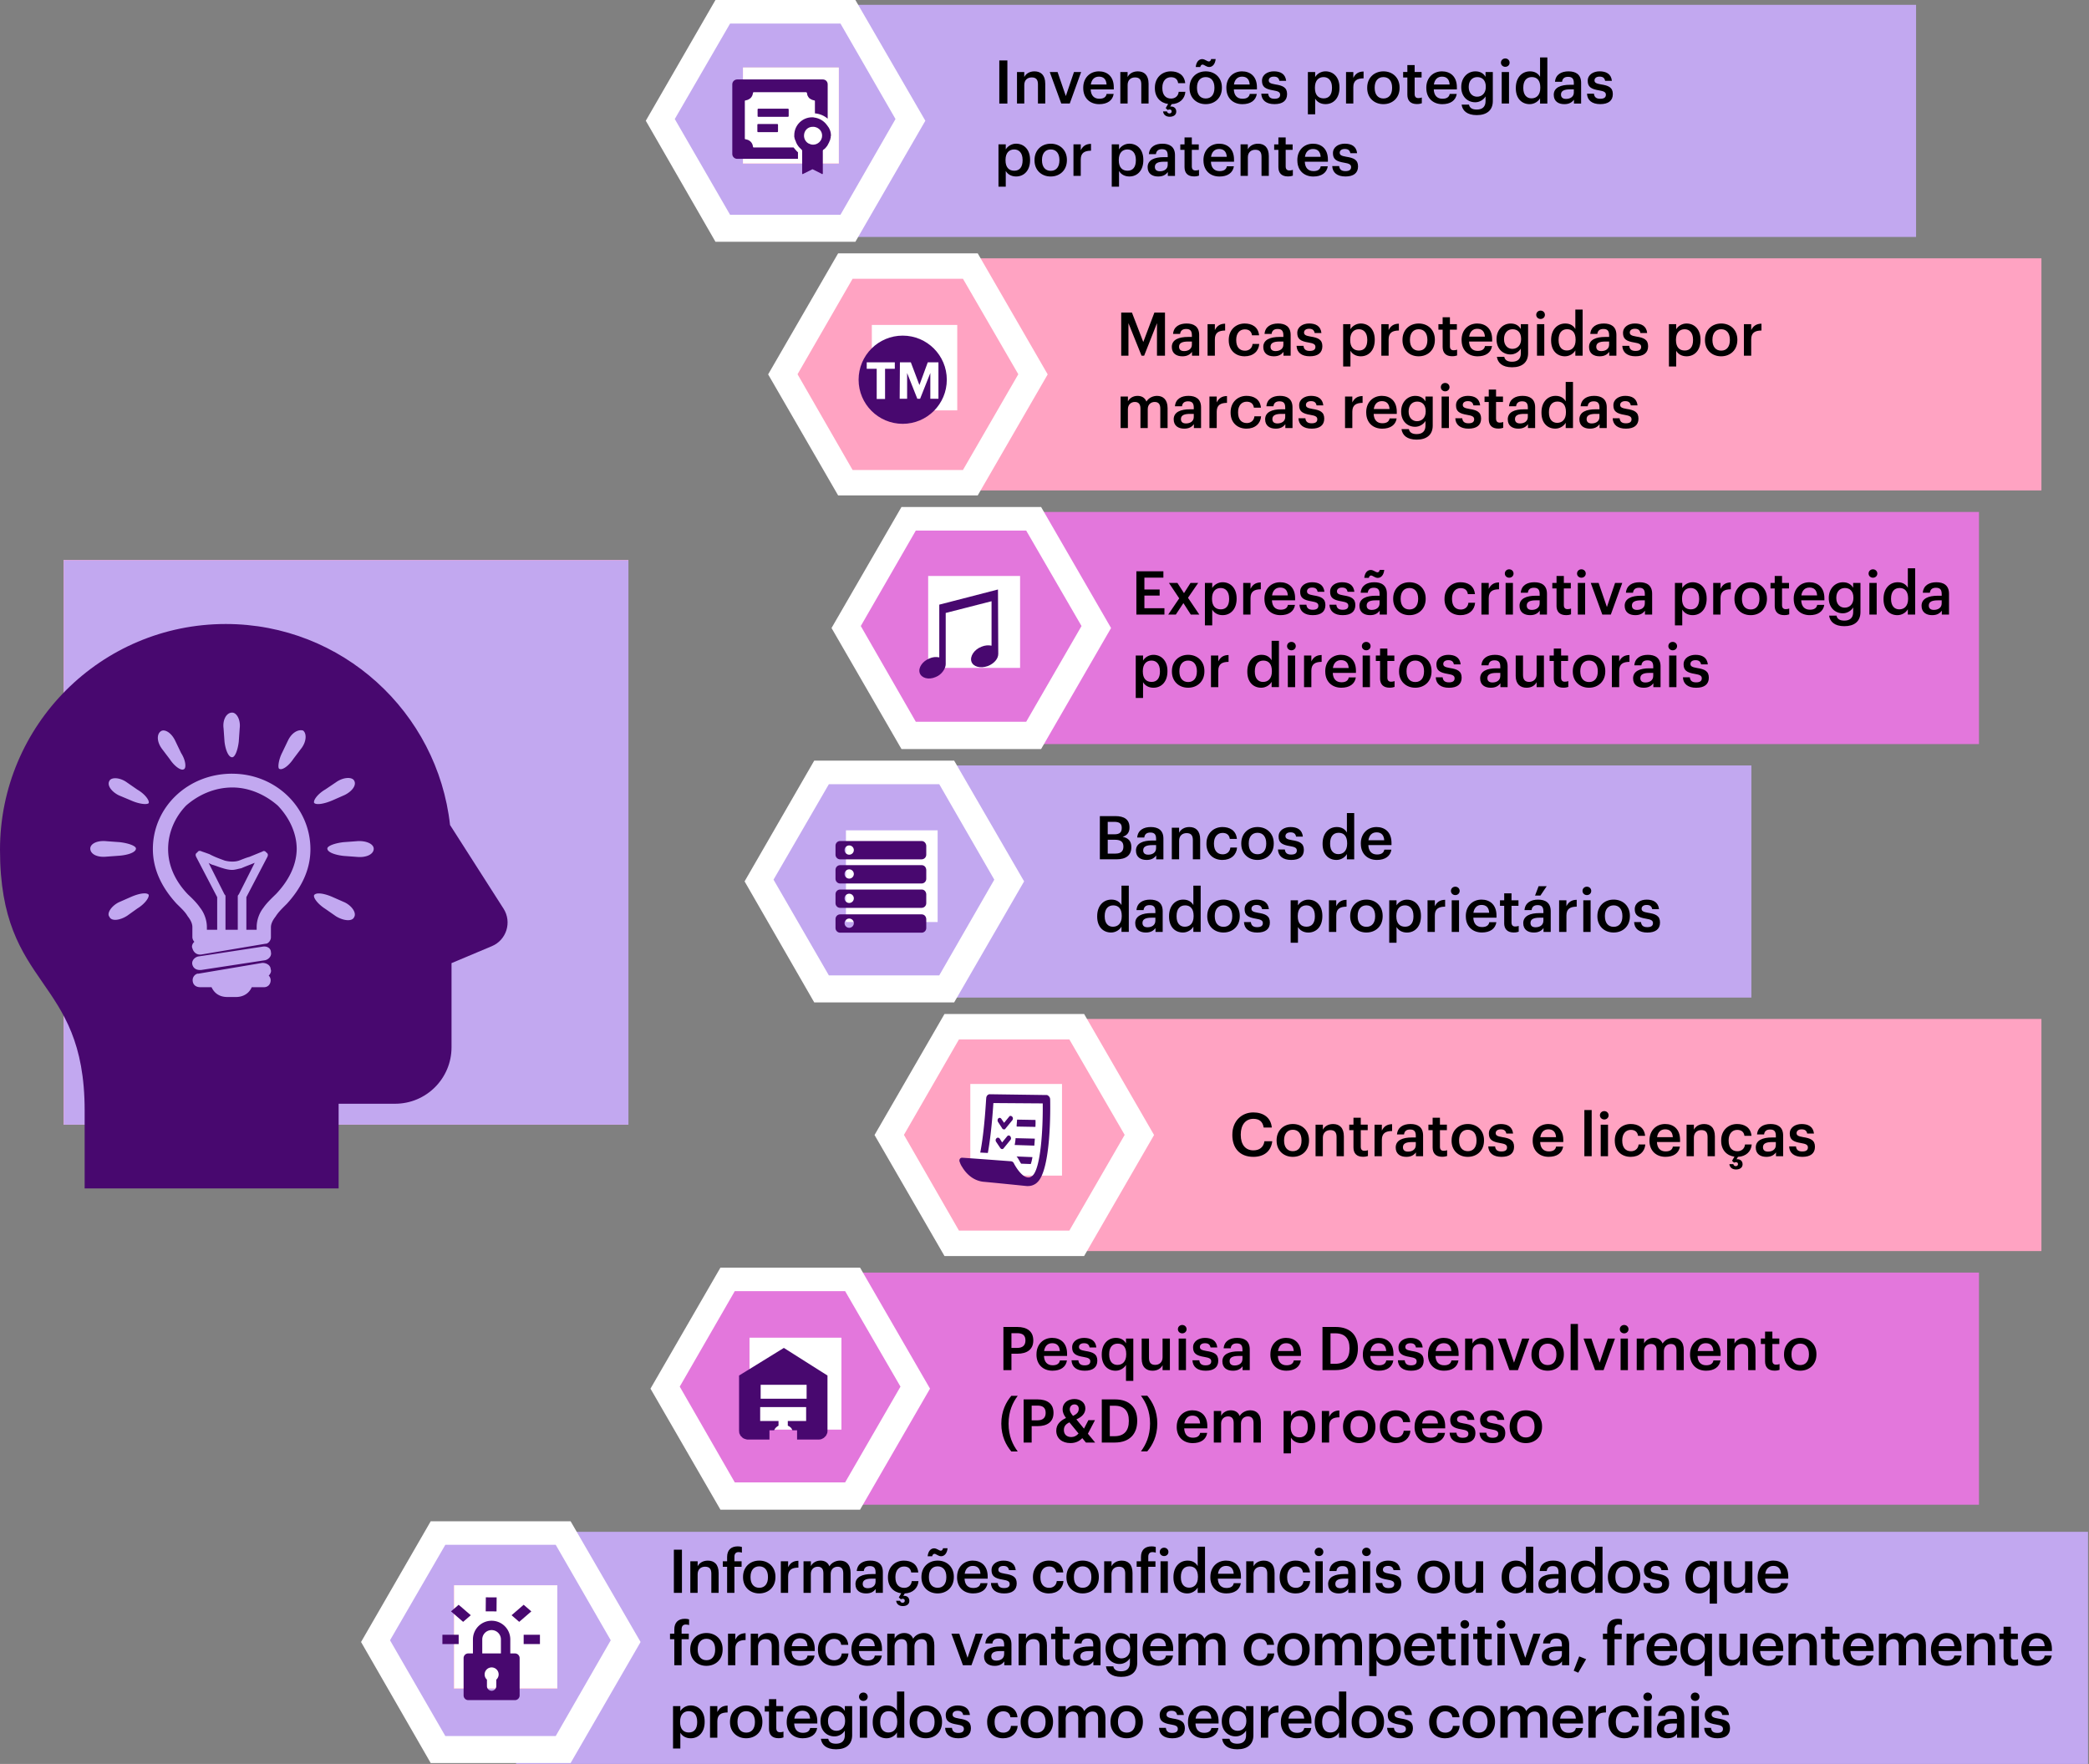 <svg xmlns="http://www.w3.org/2000/svg" id="Layer_1" version="1.1" viewBox="0 0 900 759.93"><rect x="0" y="0" width="900" height="759.93" fill="#808080" stroke="none"/><defs><clipPath id="clippath"><path d="M382.68 249.34h56.8v50h-56.8z" class="st0"/></clipPath><clipPath id="clippath-1"><path d="M382.68 249.34h56.8v50h-56.8z" class="st0"/></clipPath><style>.st0{fill:none}.st1,.st2{fill:#48086f}.st3{fill:#e6e6e6}.st4,.st5{fill:#c2a8f0}.st6{stroke:#fff;stroke-miterlimit:10;stroke-width:3px}.st6,.st7{fill:#fff}.st8{fill:#ffa3c2}.st9{fill:#a8e8e2}.st10{fill:#c3d7fe}.st11{fill:#f8e19a}.st2,.st5{fill-rule:evenodd}.st13{fill:#ffbfac}.st14{fill:#e377dc}</style></defs><g><g><path d="M27.49 241.35h243.16v243.16H27.49z" class="st7"/><path d="M27.49 241.35h243.16v243.16H27.49z" class="st3"/><path d="M27.49 241.35h243.16v243.16H27.49z" class="st10"/><path d="M27.49 241.35h243.16v243.16H27.49z" class="st9"/><path d="M27.49 241.35h243.16v243.16H27.49z" class="st13"/><path d="M27.49 241.35h243.16v243.16H27.49z" class="st11"/><path d="M27.49 241.35h243.16v243.16H27.49z" class="st14"/><path d="M27.49 241.35h243.16v243.16H27.49z" class="st8"/><path d="M27.49 241.35h243.26v243.16H27.49z" class="st4"/><path d="m216.94 391.47-23.05-36.05c-5.39-48.63-46.52-86.59-96.63-86.59C43.55 268.83 0 312.39 0 366.09c0 60.79 36.47 53.81 36.47 112.38v33.51h109.42v-36.47h24.32c13.43 0 24.32-10.89 24.32-24.32v-36.26l17.34-7.29c6.34-2.64 8.77-10.36 5.07-16.18Z" class="st1"/></g><g><path d="M116.61 417.58c0-1.59-1.59-2.75-3.59-2.75l-27.59 4.65h-.42a2.917 2.917 0 0 0-2.01 2.75c0 1.9 1.27 3.07 3.28 3.07h4.86c1.27 2.75 3.59 4.23 6.87 4.23h3.59c3.28 0 5.71-1.59 6.87-4.23h5.29c1.59 0 2.85-1.16 2.85-3.07 0-.74-.42-1.59-.85-1.9.85-.85 1.27-2.01.85-2.75ZM86.16 417.9h.42l27.7-4.23c1.59-.42 2.85-1.9 2.43-3.49 0-1.59-1.59-2.75-3.7-2.33l-27.7 4.23c-1.59.42-2.85 1.9-2.43 3.49.42 1.59 1.69 2.33 3.28 2.33ZM100.01 333.32c-19.14 0-34.15 14.48-34.15 32.46 0 9.41 4.44 17.23 10.15 23.47 2.01 2.01 3.7 3.49 4.86 5.5 1.27 1.59 2.01 3.17 2.01 4.65v4.33c0 .74.42 1.59.85 2.01-.85.74-1.27 2.01-.85 2.75.42 1.59 1.59 2.75 3.28 2.75h.42l27.7-4.65c.85 0 1.27-.42 1.59-.74s.85-1.16.85-2.01v-4.33c0-1.59.85-3.17 2.01-4.65 1.27-2.01 2.85-3.49 4.86-5.5 5.71-6.24 10.15-14.06 10.15-23.47 0-18.08-15.01-32.56-33.72-32.56Zm2.43 52.76v14.48h-5.29v-14.48c0-.42-.42-.74-.42-.74l-6.87-13.64c.42.42.85.42 1.27.74 1.59.42 3.28 1.16 4.86 1.59 1.27.42 2.85.74 4.02.74s2.43-.42 4.02-.74c1.59-.74 4.02-1.59 5.71-2.33l-6.87 13.64s-.42.32-.42.74Zm16.28-.74c-1.59 1.59-3.7 3.49-5.29 5.81-1.59 2.01-2.85 5.07-2.85 8.25v1.16h-4.44V386.5l8.99-17.23c.42-.74.42-1.59-.42-2.01-.42-.74-1.27-.74-1.59-.42l-5.71 2.33c-1.59.42-3.28 1.16-4.44 1.59-1.27.42-2.43.42-2.85.42s-1.59 0-3.28-.42c-2.01-.74-4.44-1.59-6.55-2.75-2.01-.74-3.28-1.16-3.28-1.16-.85-.42-1.59-.42-2.01.42-.85.42-.85 1.16-.42 2.01l8.99 17.23v14.06h-4.44v-1.16c0-3.17-1.27-6.24-2.85-8.25-1.59-2.33-3.7-4.33-5.29-5.81-5.29-5.5-8.56-12.16-8.56-19.56 0-6.98 2.85-13.64 7.72-18.71 5.29-4.65 12.26-7.82 19.98-7.82 7.29 0 14.27 3.17 19.56 7.82 4.86 5.07 8.14 11.73 8.14 18.71-.11 7.4-3.81 14.06-9.09 19.56ZM96.31 313.66l.42 5.92c.42 3.49 1.69 6.66 3.28 6.66 1.27 0 2.43-3.17 2.85-6.66l.42-5.92c.42-3.49-1.27-6.66-3.28-6.66-2.43 0-4.12 3.07-3.7 6.66ZM69.46 314.93c-2.01 1.16-2.01 4.65.42 7.82l3.28 4.33c2.01 3.07 4.86 5.07 6.03 4.33 1.16-.42.85-3.91-1.16-6.98l-2.43-5.07c-1.69-3.7-4.55-5.29-6.13-4.44ZM56.45 344.85c3.59 1.59 6.87 1.9 7.61 1.16.42-1.16-1.59-3.91-4.86-5.81l-4.44-3.07c-3.17-2.33-6.87-2.33-7.61-.74-1.16 1.9.85 4.65 4.02 6.24l5.29 2.22ZM58.57 365.57c0-1.16-3.28-2.33-6.98-2.75l-5.71-.42c-4.12-.42-6.98 1.16-6.98 3.17 0 2.33 2.85 3.91 6.98 3.49l5.71-.42c3.7-.32 6.98-1.48 6.98-3.07ZM56.45 386.4l-5.29 2.33c-3.17 1.59-5.29 4.76-4.02 6.24.85 2.01 4.44 1.59 7.61-.42l4.44-3.17c3.28-2.01 5.18-4.76 4.86-5.92-.85-1.06-4.02-.63-7.61.95ZM148.43 388.72l-5.29-2.33c-3.7-1.59-6.98-2.01-7.82-.74-.42 1.16 1.69 3.91 4.86 5.92l4.55 3.17c3.28 2.01 6.98 2.33 7.82.42 1.16-1.8-.85-4.86-4.12-6.45ZM153.72 362.4l-5.71.42c-3.7.42-6.98 1.59-6.98 2.75 0 1.59 3.28 2.75 6.98 3.17l5.71.42c4.12.42 7.29-1.16 7.29-3.49 0-2.11-3.28-3.59-7.29-3.28ZM143.15 344.85l5.29-2.33c3.28-1.59 5.29-4.33 4.12-6.24-.85-1.59-4.55-1.59-7.82.74l-4.55 3.07c-3.28 1.9-5.29 4.65-4.86 5.81.85.95 4.12.53 7.82-1.06ZM124.01 319.16l-2.43 5.07c-1.59 3.07-2.01 6.66-1.27 6.98 1.27.74 4.02-1.16 6.13-4.33l3.28-4.33c2.43-3.07 2.43-6.66.85-7.82-2.11-.63-4.97.95-6.55 4.44Z" class="st5"/></g></g><path d="M342.68 2.08H825.5v100H342.68z" class="st4"/><g><path d="M367.66 1.5h-58.55l-29.15 50.52 29.15 50.64h58.55l29.27-50.64L367.66 1.5z" class="st6"/><path d="M362.1 10.15h-47.56l-23.83 41.13 23.83 41.25h47.56l23.71-41.25-23.71-41.13z" class="st4"/></g><g><path d="M320.09 29.13h41.3v41.3h-41.3z" class="st7"/><path d="M320.09 29.13h41.3v41.3h-41.3z" class="st3"/><path d="M320.09 29.13h41.3v41.3h-41.3z" class="st10"/><path d="M320.09 29.13h41.3v41.3h-41.3z" class="st9"/><path d="M320.09 29.13h41.3v41.3h-41.3z" class="st13"/><path d="M320.09 29.13h41.3v41.3h-41.3z" class="st11"/><path d="M320.09 29.13h41.3v41.3h-41.3z" class="st14"/><path d="M320.09 29.13h41.3v41.3h-41.3z" class="st8"/><path d="M320.09 29.13h41.3v41.3h-41.3z" class="st7"/><path d="M343.79 65.63v2.8h-26.2c-1.1 0-2.1-.9-2.1-2.1v-30c0-1.2 1-2.1 2.1-2.1h36.9c1.2 0 2.1.9 2.1 2.1v14.8c-1.5-1.3-3.4-2.1-5.5-2.3v-5.3c0-.2-.2-.3-.4-.3-.7-.1-1.5-.5-2.1-1-.5-.6-.9-1.3-.9-2.1-.1-.2-.2-.4-.4-.4h-22.6c-.2 0-.3.2-.3.4-.1.7-.4 1.5-1 2.1-.6.5-1.3.9-2.1 1-.2 0-.4.1-.4.3v16.2c0 .2.2.3.4.3.7.1 1.5.4 2.1 1s.9 1.3 1 2.1c0 .2.1.4.3.4h17.2c.6.7 1.2 1.5 1.9 2.1Zm14.2-7.2c0 .1-.1.3-.1.4v.5s0 .1-.1.1v.3c0 .07-.03.13-.1.2v.3c-.1 0-.1.1-.1.1s-.1.2-.1.3 0 .1-.1.1c-.1.3-.1.5-.3.8-.1.1-.1.3-.2.3v.1c-.1.1-.1.2-.2.3v.1c-.1.1-.1.2-.2.3-.07.07-.1.13-.1.2-.5.7-1 1.3-1.7 1.7-.1.1-.2.3-.2.4v9.8c0 .2-.2.3-.3.3s-.1 0-.1-.1l-3.8-1.9c-.07-.07-.13-.1-.2-.1-.1 0-.2 0-.3.1l-3.8 1.9c0 .1-.1.1-.1.1-.1 0-.3-.1-.3-.3v-9.8c0-.1-.1-.3-.2-.4l-.3-.3-.3-.3-.5-.5c-.2-.3-.5-.5-.6-.9h-.1c-.1-.1-.1-.2-.2-.3v-.1c-.1-.1-.1-.2-.2-.3v-.1c-.1-.1-.1-.2-.2-.3v-.1c-.1-.3-.2-.5-.3-.8 0-.1-.1-.1-.1-.1s-.1-.2-.1-.3v-.1c-.1-.1-.1-.2-.1-.3s-.1-.1-.1-.2v-.3c0-.1-.1-.1-.1-.1v-.9c0-4.3 3.5-7.7 7.7-7.7.3 0 .6 0 .9.1 2.3.3 4.2 1.5 5.5 3.3 1.1 1.3 1.7 2.8 1.7 4.5Zm-11.6 0c0 1.4.7 2.6 1.8 3.3.6.3 1.3.6 2.1.6 2.1 0 3.9-1.7 3.9-3.9 0-1.9-1.3-3.3-3-3.7-.3-.1-.6-.1-.9-.1-2.2-.1-3.9 1.6-3.9 3.8Zm-6.6-8.4v-2.9c0-.1-.1-.3-.3-.3h-12.8c-.2 0-.3.2-.3.3v2.9c0 .2.1.3.3.3h12.7c.2 0 .4-.1.4-.3Zm-13.2 3.4c-.2 0-.3.1-.3.3v2.9c0 .1.1.3.3.3h8.3c.2 0 .3-.2.3-.3v-2.9c0-.2-.1-.3-.3-.3h-8.3Z" class="st2"/></g><path d="M432.8 220.56h419.8v100H432.8z" class="st14"/><g><path d="M447.67 219.92h-58.42l-29.27 50.64 29.27 50.64h58.42l29.27-50.64-29.27-50.64z" class="st6"/><path d="M442.11 228.57h-47.55l-23.71 41.13 23.71 41.25h47.55l23.84-41.25-23.84-41.13z" class="st14"/></g><g><path d="M399.88 248.14h39.6v39.6h-39.6z" class="st7"/><g style="clip-path:url(#clippath)"><g style="clip-path:url(#clippath-1)"><path d="m429.96 253.96-25.29 6.53v22.72c-1.45-.3-2.89-.15-4.22.45-3.01 1.19-4.94 4.01-4.22 6.24s3.85 3.12 6.87 1.78c2.77-1.04 4.34-3.86 4.34-5.49v-22.12l19.75-5.05v19.15c-1.45-.3-2.89-.15-4.34.45-3.13 1.19-5.06 4.16-4.34 6.38s3.85 3.12 7.11 1.93c2.65-1.04 4.46-3.12 4.46-5.2l-.12-27.76Z" class="st1"/></g></g></g><path d="M409.9 111.29h469.6v100H409.9z" class="st8"/><g><path d="M420.37 110.65h-58.42l-29.28 50.64 29.28 50.64h58.42l29.27-50.64-29.27-50.64z" class="st6"/><path d="M414.87 120.1h-47.55l-23.72 41.13 23.72 41.25h47.55l23.84-41.25-23.84-41.13z" class="st8"/></g><g><path d="M375.61 139.99h36.8v36.8h-36.8z" class="st7"/><circle cx="388.91" cy="163.59" r="19" class="st1"/><g><path d="M377.71 158.89h-4.3v-2.8h12.1v2.8h-4.2v13h-3.6v-13ZM387.71 156.09h4.7l3.7 9.8 3.6-9.8h4.6v15.7h-3.5v-11.1l-4.4 11.1h-1.2l-4.4-11.1v11.1h-3.2l.1-15.7Z" class="st7"/></g></g><path d="M396.93 329.77h357.62v100H396.93z" class="st4"/><g><path d="M410.21 329.19h-58.55l-29.14 50.52 29.14 50.64h58.55l29.27-50.64-29.27-50.52z" class="st6"/><path d="M404.65 337.84H357.1l-23.84 41.13 23.84 41.25h47.55l23.72-41.25-23.72-41.13z" class="st4"/></g><g><path d="M364.46 357.72h39.5v39.5h-39.5z" class="st7"/><path d="M397.06 362.32h-35.1c-1.1 0-2 .9-2 2v3.9c0 1.1.9 2 2 2h35.1c1.1 0 2-.9 2-2v-3.9c-.1-1.1-.9-2-2-2Zm-31.2 5.9c-1.1 0-2-.9-2-2s.9-2 2-2 2 .9 2 2-.9 2-2 2Zm31.2 4.5h-35.1c-1.1 0-2 .9-2 2v3.9c0 1.1.9 2 2 2h35.1c1.1 0 2-.9 2-2v-3.9c-.1-1.2-.9-2-2-2Zm-31.2 5.8c-1.1 0-2-.9-2-2s.9-2 2-2 2 .9 2 2-.9 2-2 2Zm31.2 4.7h-35.1c-1.1 0-2 .9-2 2v3.9c0 1.1.9 2 2 2h35.1c1.1 0 2-.9 2-2v-3.9c-.1-1.2-.9-2-2-2Zm-31.2 5.8c-1.1 0-2-.9-2-2s.9-2 2-2 2 .9 2 2-.9 2-2 2Zm31.2 4.9h-35.1c-1.1 0-2 .9-2 2v3.9c0 1.1.9 2 2 2h35.1c1.1 0 2-.9 2-2v-3.9c-.1-1.2-.9-2-2-2Zm-31.2 5.8c-1.1 0-2-.9-2-2s.9-2 2-2 2 .9 2 2-.9 2-2 2Z" class="st1"/></g><path d="M436.89 438.98H879.5v100H436.89z" class="st8"/><g><path d="M466.2 438.34h-58.42l-29.27 50.64 29.27 50.64h58.42l29.27-50.64-29.27-50.64z" class="st6"/><path d="M460.7 447.79h-47.55l-23.71 41.13 23.71 41.25h47.55l23.84-41.25-23.84-41.13z" class="st8"/></g><g><path d="M418.04 466.99h39.5v39.48h-39.5z" class="st7"/><path d="M452.44 473.6c.07 3.07.5 30.36-5.6 35.82-.46.47-.95.75-1.53 1.03-.99.45-1.85.56-3 .52 0 0-12.38-1.28-18.69-1.85-4.9-.56-7.77-4.17-9.03-6.26-.77-1.13-.95-1.82-1.24-2.6-.1-.71.24-1.47 1.11-1.49.7 0 21.01 1.52 21.01 1.52.62.02 1.1.36 1.36.94.73 1.44 3.1 5.33 5.47 5.93.92.28 1.68.08 2.54-.66 3.52-3.16 4.54-19.95 4.4-31.13l-21.26-.15c-.26 3.84-.94 13.59-2.39 21.5l-3.27-.17c1.91-9.72 2.5-23.27 2.57-23.38.03-1.03.73-1.74 1.51-1.75l24.36.34c.43-.06.82.2 1.13.56.3.27.54.75.53 1.26l.02.02Zm-17.67 7.47-2.18 2.66-1.1-1.6c-.34-.57-.89-.7-1.36-.33-.39.36-.46 1.09-.14 1.56l1.78 2.74c.13.29.41.46.67.42.09-.01.19.08.27.07.17-.02.33-.15.48-.37l2.93-3.59c.38-.46.36-1.18-.04-1.54-.41-.46-1.03-.47-1.32-.02h.01Zm-5.39 9.28c-.48.37-.56 1-.22 1.57l1.77 2.63c.21.28.41.46.77.51l.17-.02c.17-.02.42-.16.56-.39l2.93-3.59c.3-.35.29-1.07-.12-1.52-.33-.47-.94-.49-1.32-.02l-2.18 2.66-1.01-1.61c-.33-.47-.96-.59-1.35-.23Zm16.73-7.86h-.09l-7.83-.14c-.05.93-.17 1.98-.21 2.91.09-.01.1.09.19.08l7.92.14c.05-.93.08-1.96.03-2.98h-.01Zm-8.95 10.79 8.46.27c.05-.93.17-1.98.2-3.01h-.09l-8.19-.2a20.4 20.4 0 0 1-.39 2.93h.01Zm.76 4.93c.7.62 1.13 1.8 2.01 3.12l4.15.15c.32-.87.54-1.82.73-2.98h-.09l-6.8-.28Z" class="st2"/></g><path d="M338.09 548.25H852.6v100H338.09z" class="st14"/><g><path d="M369.67 547.61h-58.42l-29.27 50.64 29.27 50.64h58.42l29.27-50.64-29.27-50.64z" class="st6"/><path d="M364.11 556.25h-47.55l-23.71 41.13 23.71 41.25h47.55l23.84-41.25-23.84-41.13z" class="st14"/></g><g><path d="M322.91 576.3h39.6v39.6h-39.6z" class="st7"/><path d="m337.71 580.7-19.3 11.9v23.8c0 .3.1.7.1 1 0 .1 0 .2.1.2.1.2.2.5.3.7 0 0 0 .1.1.1v.1l.1.1.1.1.1.1.4.4.1.1.1.1c.1.1.2.1.3.2.1.1.3.2.4.2.5.2 1.1.4 1.6.4h9.3v-4h2c.3-.8 1-1.5 1.9-2v-2h-7.9v-6h19.8v6h-7.9v2c1 .4 1.7 1.1 2 2h2v4h9.3c.6 0 1.1-.1 1.6-.4.1-.1.3-.1.4-.2.1-.1.2-.1.3-.2l.1-.1.1-.1.4-.4.1-.1.1-.1.1-.1v-.1s0-.1.1-.1c.1-.2.2-.5.3-.7 0-.07.03-.13.1-.2.1-.3.1-.6.1-1v-23.8l-18.8-11.9Zm-10 21.9v-6h19.8v6h-19.8Z" class="st1"/></g><path d="M222.34 659.93h677.24v100H222.34z" class="st4"/><g><path d="M244.97 656.89h-58.54l-29.15 50.51 29.15 50.65h58.54l29.28-50.65-29.28-50.51z" class="st6"/><path d="M239.42 665.53h-47.56l-23.83 41.13 23.83 41.26h47.56l23.71-41.26-23.71-41.13z" class="st4"/></g><g><path d="M195.62 682.96h44.45v44.45h-44.45z" class="st7"/><path d="M195.62 682.96h44.45v44.45h-44.45z" class="st3"/><path d="M195.62 682.96h44.45v44.45h-44.45z" class="st10"/><path d="M195.62 682.96h44.45v44.45h-44.45z" class="st9"/><path d="M195.62 682.96h44.45v44.45h-44.45z" class="st13"/><path d="M195.62 682.96h44.45v44.45h-44.45z" class="st11"/><path d="M195.62 682.96h44.45v44.45h-44.45z" class="st14"/><path d="M195.62 682.96h44.45v44.45h-44.45z" class="st8"/><path d="M195.62 682.96h44.48v44.45h-44.48z" class="st7"/><g><path d="M221.86 712.32h-2.01v-6.03c0-4.44-3.61-8.05-8.05-8.05s-8.05 3.61-8.05 8.05v6.03h-2.01c-1.11 0-2.01.91-2.01 2.01v16.1c0 1.11.91 2.01 2.01 2.01h20.12c1.11 0 2.01-.91 2.01-2.01v-16.1c0-1.11-.91-2.01-2.01-2.01Zm-8.05 11.29v2.8c0 1.11-.91 2.01-2.01 2.01s-2.01-.91-2.01-2.01v-2.8c-.62-.55-1-1.34-1-2.24 0-1.67 1.35-3.02 3.02-3.02s3.02 1.35 3.02 3.02c0 .89-.4 1.68-1 2.24h-.02Zm-6.04-11.29v-6.03a4.02 4.02 0 0 1 8.04 0v6.03h-8.05ZM225.61 704.27h7.01v4.02h-7.01zM213.97 688.18l-4.66-.02-.05 6.03 4.66.03.05-6.04zM228.91 694.21l-3.3-2.85-5.22 4.51 3.3 2.85 5.22-4.51zM190.6 704.27h7.01v4.02h-7.01zM202.83 695.87l-5.23-4.51-3.3 2.85 5.23 4.51 3.3-2.85z" class="st1"/></g></g><g><path d="M430.53 26.04h3.48v18.57h-3.48V26.04ZM438.14 31.02h3.14v2.16c.65-1.32 2.16-2.44 4.39-2.44 2.73 0 4.65 1.58 4.65 5.32v8.54h-3.14v-8.26c0-2.05-.83-2.99-2.7-2.99-1.77 0-3.19 1.09-3.19 3.25v8h-3.14V31.02ZM452.25 31.02h3.38l3.56 10.36 3.51-10.36h3.09l-4.91 13.58h-3.66l-4.96-13.58h-.01ZM466.69 37.96v-.21c0-4.21 2.88-7.01 6.75-7.01 3.38 0 6.41 2 6.41 6.86v.91h-9.95c.1 2.57 1.4 4.03 3.74 4.03 1.9 0 2.88-.75 3.12-2.08h3.04c-.44 2.86-2.75 4.42-6.23 4.42-4 0-6.88-2.62-6.88-6.91Zm10.05-1.56c-.16-2.34-1.35-3.38-3.3-3.38s-3.17 1.27-3.48 3.38h6.78ZM482.66 31.02h3.14v2.16c.65-1.32 2.16-2.44 4.39-2.44 2.73 0 4.65 1.58 4.65 5.32v8.54h-3.14v-8.26c0-2.05-.83-2.99-2.7-2.99-1.77 0-3.19 1.09-3.19 3.25v8h-3.14V31.02ZM501.08 48.01h1.71c.08.44.42.86 1.04.86s.96-.36.96-.88-.36-.83-.91-.83c-.36 0-.62.13-.78.23l-.88-.83 1.04-1.77c-3.32-.44-5.71-2.88-5.71-6.8v-.21c0-4.31 3.06-7.04 6.86-7.04 3.01 0 5.84 1.35 6.21 5.09h-3.04c-.26-1.82-1.45-2.57-3.12-2.57-2.16 0-3.69 1.66-3.69 4.47v.21c0 2.96 1.45 4.52 3.77 4.52 1.66 0 3.09-.99 3.27-2.91h2.88c-.23 3.01-2.44 5.17-5.92 5.32l-.6 1.04c1.3-.16 2.6.52 2.6 2.16 0 1.45-1.22 2.23-2.83 2.23s-2.7-.88-2.86-2.29ZM512.48 37.96v-.21c0-4.21 2.99-7.01 6.99-7.01s6.96 2.78 6.96 6.93v.21c0 4.23-2.99 6.99-6.99 6.99s-6.96-2.78-6.96-6.91Zm5.59-10.13c-.47 0-.86.44-.96 1.04h-1.95c.21-2.18 1.32-3.4 2.78-3.4 1.19 0 2.1 1.01 2.91 1.01.47 0 .83-.42.94-1.04h1.95c-.21 2.18-1.35 3.43-2.78 3.43-1.25 0-2.13-1.04-2.88-1.04h-.01Zm5.14 10.08v-.18c0-2.8-1.4-4.52-3.74-4.52s-3.77 1.69-3.77 4.49v.21c0 2.78 1.38 4.52 3.77 4.52s3.74-1.74 3.74-4.52ZM528.35 37.96v-.21c0-4.21 2.88-7.01 6.75-7.01 3.38 0 6.42 2 6.42 6.86v.91h-9.95c.1 2.57 1.4 4.03 3.74 4.03 1.9 0 2.88-.75 3.12-2.08h3.04c-.44 2.86-2.75 4.42-6.23 4.42-4 0-6.88-2.62-6.88-6.91Zm10.05-1.56c-.16-2.34-1.35-3.38-3.3-3.38s-3.17 1.27-3.48 3.38h6.78ZM543.42 40.37h2.96c.16 1.38.86 2.18 2.7 2.18 1.69 0 2.44-.6 2.44-1.74s-.91-1.53-2.91-1.87c-3.58-.57-4.91-1.58-4.91-4.13 0-2.73 2.54-4.08 5.09-4.08 2.78 0 4.99 1.04 5.32 4.1h-2.91c-.26-1.25-.96-1.82-2.42-1.82-1.35 0-2.16.65-2.16 1.61s.65 1.38 2.8 1.74c3.19.49 5.09 1.27 5.09 4.16s-1.95 4.34-5.43 4.34-5.56-1.61-5.69-4.49h.03ZM563.47 31.02h3.14v2.18c.75-1.3 2.44-2.47 4.44-2.47 3.4 0 6.03 2.52 6.03 6.91v.21c0 4.36-2.52 7.01-6.03 7.01-2.16 0-3.71-1.06-4.44-2.39v6.78h-3.14V31.02Zm10.39 6.89v-.21c0-3.01-1.56-4.49-3.61-4.49-2.18 0-3.74 1.48-3.74 4.49v.21c0 3.04 1.48 4.47 3.77 4.47s3.58-1.56 3.58-4.47ZM579.91 31.02h3.14v2.54c.86-1.71 2.13-2.73 4.42-2.75v2.94c-2.75.03-4.42.91-4.42 3.79v7.06h-3.14V31.02ZM589.03 37.96v-.21c0-4.21 2.99-7.01 6.99-7.01s6.96 2.78 6.96 6.93v.21c0 4.23-2.99 6.99-6.99 6.99s-6.96-2.78-6.96-6.91Zm10.73-.05v-.18c0-2.8-1.4-4.52-3.74-4.52s-3.77 1.69-3.77 4.49v.21c0 2.78 1.38 4.52 3.77 4.52s3.74-1.74 3.74-4.52ZM606.33 40.81v-7.43h-1.82v-2.36h1.82v-2.99h3.14v2.99h2.99v2.36h-2.99v7.14c0 1.19.57 1.74 1.56 1.74.62 0 1.09-.08 1.53-.26v2.49c-.49.18-1.17.34-2.13.34-2.7 0-4.1-1.45-4.1-4.03ZM614.49 37.96v-.21c0-4.21 2.88-7.01 6.75-7.01 3.38 0 6.42 2 6.42 6.86v.91h-9.95c.1 2.57 1.4 4.03 3.74 4.03 1.9 0 2.88-.75 3.12-2.08h3.04c-.44 2.86-2.75 4.42-6.23 4.42-4 0-6.88-2.62-6.88-6.91Zm10.05-1.56c-.16-2.34-1.35-3.38-3.3-3.38s-3.17 1.27-3.48 3.38h6.78ZM629.71 45.07h3.17c.26 1.35 1.3 2.13 3.35 2.13 2.44 0 3.79-1.22 3.79-3.66v-2c-.75 1.3-2.44 2.52-4.44 2.52-3.4 0-6.03-2.54-6.03-6.47v-.18c0-3.82 2.6-6.67 6.1-6.67 2.23 0 3.58 1.01 4.36 2.36v-2.08h3.14v12.57c-.03 4-2.7 6-6.91 6s-6.18-1.92-6.54-4.52h.01Zm10.41-7.58v-.18c0-2.57-1.4-4.1-3.66-4.1s-3.69 1.69-3.69 4.16v.21c0 2.52 1.56 4.08 3.58 4.08 2.18 0 3.77-1.56 3.77-4.16ZM646.64 27c0-1.04.83-1.82 1.87-1.82s1.87.78 1.87 1.82-.83 1.79-1.87 1.79-1.87-.78-1.87-1.79Zm.34 4.02h3.14V44.6h-3.14V31.02ZM653.06 38.04v-.21c0-4.34 2.57-7.09 6.1-7.09 2.21 0 3.58 1.01 4.34 2.36v-8.36h3.14v19.87h-3.14v-2.29c-.73 1.35-2.47 2.55-4.47 2.55-3.4 0-5.97-2.42-5.97-6.83Zm10.54-.16v-.21c0-2.99-1.38-4.47-3.66-4.47s-3.66 1.61-3.66 4.54v.21c0 2.99 1.51 4.42 3.53 4.42 2.18 0 3.79-1.45 3.79-4.49ZM669.4 40.84c0-3.17 3.06-4.31 6.96-4.31h1.69v-.7c0-1.82-.62-2.73-2.47-2.73-1.64 0-2.44.78-2.6 2.13h-3.04c.26-3.17 2.78-4.49 5.82-4.49s5.43 1.25 5.43 4.96v8.91h-3.09v-1.66c-.88 1.17-2.08 1.92-4.16 1.92-2.49 0-4.54-1.19-4.54-4.03Zm8.65-.99V38.5h-1.61c-2.39 0-3.92.55-3.92 2.21 0 1.14.62 1.9 2.18 1.9 1.92 0 3.35-1.01 3.35-2.75ZM683.76 40.37h2.96c.16 1.38.86 2.18 2.7 2.18 1.69 0 2.44-.6 2.44-1.74s-.91-1.53-2.91-1.87c-3.58-.57-4.91-1.58-4.91-4.13 0-2.73 2.54-4.08 5.09-4.08 2.78 0 4.99 1.04 5.32 4.1h-2.91c-.26-1.25-.96-1.82-2.42-1.82-1.35 0-2.16.65-2.16 1.61s.65 1.38 2.8 1.74c3.19.49 5.09 1.27 5.09 4.16s-1.95 4.34-5.43 4.34-5.56-1.61-5.69-4.49h.03ZM430.17 62.19h3.14v2.18c.75-1.3 2.44-2.47 4.44-2.47 3.4 0 6.03 2.52 6.03 6.91v.21c0 4.36-2.52 7.01-6.03 7.01-2.16 0-3.71-1.06-4.44-2.39v6.78h-3.14V62.19Zm10.39 6.89v-.21c0-3.01-1.56-4.49-3.61-4.49-2.18 0-3.74 1.48-3.74 4.49v.21c0 3.04 1.48 4.47 3.77 4.47s3.58-1.56 3.58-4.47ZM445.7 69.13v-.21c0-4.21 2.99-7.01 6.99-7.01s6.96 2.78 6.96 6.93v.21c0 4.23-2.99 6.99-6.99 6.99s-6.96-2.78-6.96-6.91Zm10.73-.05v-.18c0-2.8-1.4-4.52-3.74-4.52s-3.77 1.69-3.77 4.49v.21c0 2.78 1.38 4.52 3.77 4.52s3.74-1.74 3.74-4.52ZM462.48 62.19h3.14v2.54c.86-1.71 2.13-2.73 4.42-2.75v2.94c-2.75.03-4.42.91-4.42 3.79v7.06h-3.14V62.19ZM478.97 62.19h3.14v2.18c.75-1.3 2.44-2.47 4.44-2.47 3.4 0 6.03 2.52 6.03 6.91v.21c0 4.36-2.52 7.01-6.03 7.01-2.16 0-3.71-1.06-4.44-2.39v6.78h-3.14V62.19Zm10.39 6.89v-.21c0-3.01-1.56-4.49-3.61-4.49-2.18 0-3.74 1.48-3.74 4.49v.21c0 3.04 1.48 4.47 3.77 4.47s3.58-1.56 3.58-4.47ZM494.43 72.01c0-3.17 3.06-4.31 6.96-4.31h1.69V67c0-1.82-.62-2.73-2.47-2.73-1.64 0-2.44.78-2.6 2.13h-3.04c.26-3.17 2.78-4.49 5.82-4.49s5.43 1.25 5.43 4.96v8.91h-3.09v-1.66c-.88 1.17-2.08 1.92-4.16 1.92-2.49 0-4.54-1.19-4.54-4.03Zm8.65-.99v-1.35h-1.61c-2.39 0-3.92.55-3.92 2.21 0 1.14.62 1.9 2.18 1.9 1.92 0 3.35-1.01 3.35-2.75ZM510.33 71.99v-7.43h-1.82V62.2h1.82v-2.99h3.14v2.99h2.99v2.36h-2.99v7.14c0 1.19.57 1.74 1.56 1.74.62 0 1.09-.08 1.53-.26v2.49c-.49.18-1.17.34-2.13.34-2.7 0-4.1-1.45-4.1-4.03ZM518.48 69.13v-.21c0-4.21 2.88-7.01 6.75-7.01 3.38 0 6.42 2 6.42 6.86v.91h-9.95c.1 2.57 1.4 4.03 3.74 4.03 1.9 0 2.88-.75 3.12-2.08h3.04c-.44 2.86-2.75 4.42-6.23 4.42-4 0-6.88-2.62-6.88-6.91Zm10.05-1.56c-.16-2.34-1.35-3.38-3.3-3.38s-3.17 1.27-3.48 3.38h6.78ZM534.46 62.19h3.14v2.16c.65-1.32 2.16-2.44 4.39-2.44 2.73 0 4.65 1.58 4.65 5.32v8.54h-3.14v-8.26c0-2.05-.83-2.99-2.7-2.99-1.77 0-3.19 1.09-3.19 3.25v8h-3.14V62.19h-.01ZM550.77 71.99v-7.43h-1.82V62.2h1.82v-2.99h3.14v2.99h2.99v2.36h-2.99v7.14c0 1.19.57 1.74 1.56 1.74.62 0 1.09-.08 1.53-.26v2.49c-.49.18-1.17.34-2.13.34-2.7 0-4.1-1.45-4.1-4.03ZM558.93 69.13v-.21c0-4.21 2.88-7.01 6.75-7.01 3.38 0 6.42 2 6.42 6.86v.91h-9.95c.1 2.57 1.4 4.03 3.74 4.03 1.9 0 2.88-.75 3.12-2.08h3.04c-.44 2.86-2.75 4.42-6.23 4.42-4 0-6.88-2.62-6.88-6.91Zm10.05-1.56c-.16-2.34-1.35-3.38-3.3-3.38s-3.17 1.27-3.48 3.38h6.78ZM573.99 71.54h2.96c.16 1.38.86 2.18 2.7 2.18 1.69 0 2.44-.6 2.44-1.74s-.91-1.53-2.91-1.87c-3.58-.57-4.91-1.58-4.91-4.13 0-2.73 2.54-4.08 5.09-4.08 2.78 0 4.99 1.04 5.32 4.1h-2.91c-.26-1.25-.96-1.82-2.42-1.82-1.35 0-2.16.65-2.16 1.61s.65 1.38 2.8 1.74c3.19.49 5.09 1.27 5.09 4.16s-1.95 4.34-5.43 4.34-5.56-1.61-5.69-4.49h.03Z"/></g><g><path d="M483.06 134.67h4.62l4.88 12.67 4.78-12.67h4.57v18.57h-3.45v-14.02l-5.53 14.02h-1.12l-5.64-14.02v14.02h-3.12v-18.57h.01ZM504.85 149.47c0-3.17 3.07-4.31 6.96-4.31h1.69v-.7c0-1.82-.62-2.73-2.47-2.73-1.64 0-2.44.78-2.6 2.13h-3.04c.26-3.17 2.78-4.49 5.82-4.49s5.43 1.25 5.43 4.96v8.91h-3.09v-1.66c-.88 1.17-2.08 1.92-4.16 1.92-2.49 0-4.54-1.19-4.54-4.03Zm8.65-.98v-1.35h-1.61c-2.39 0-3.92.55-3.92 2.21 0 1.14.62 1.9 2.18 1.9 1.92 0 3.35-1.01 3.35-2.75ZM520.26 139.66h3.14v2.54c.86-1.71 2.13-2.73 4.42-2.75v2.94c-2.75.03-4.42.91-4.42 3.79v7.06h-3.14v-13.58ZM529.38 146.62v-.21c0-4.31 3.06-7.04 6.86-7.04 3.01 0 5.84 1.35 6.21 5.09h-3.04c-.26-1.82-1.45-2.57-3.12-2.57-2.16 0-3.69 1.66-3.69 4.47v.21c0 2.96 1.45 4.52 3.77 4.52 1.66 0 3.09-.99 3.27-2.91h2.88c-.23 3.12-2.6 5.32-6.28 5.32-3.9 0-6.86-2.55-6.86-6.88ZM544.26 149.47c0-3.17 3.06-4.31 6.96-4.31h1.69v-.7c0-1.82-.62-2.73-2.47-2.73-1.64 0-2.44.78-2.6 2.13h-3.04c.26-3.17 2.78-4.49 5.82-4.49s5.43 1.25 5.43 4.96v8.91h-3.09v-1.66c-.88 1.17-2.08 1.92-4.16 1.92-2.49 0-4.54-1.19-4.54-4.03Zm8.65-.98v-1.35h-1.61c-2.39 0-3.92.55-3.92 2.21 0 1.14.62 1.9 2.18 1.9 1.92 0 3.35-1.01 3.35-2.75ZM558.62 149h2.96c.16 1.38.86 2.18 2.7 2.18 1.69 0 2.44-.6 2.44-1.74s-.91-1.53-2.91-1.87c-3.58-.57-4.91-1.58-4.91-4.13 0-2.73 2.54-4.08 5.09-4.08 2.78 0 4.99 1.04 5.32 4.1h-2.91c-.26-1.25-.96-1.82-2.42-1.82-1.35 0-2.16.65-2.16 1.61s.65 1.38 2.8 1.74c3.19.49 5.09 1.27 5.09 4.16s-1.95 4.34-5.43 4.34-5.56-1.61-5.69-4.49h.03ZM578.67 139.66h3.14v2.18c.75-1.3 2.44-2.47 4.44-2.47 3.4 0 6.03 2.52 6.03 6.91v.21c0 4.36-2.52 7.01-6.03 7.01-2.16 0-3.71-1.06-4.44-2.39v6.78h-3.14v-18.23Zm10.39 6.88v-.21c0-3.01-1.56-4.49-3.61-4.49-2.18 0-3.74 1.48-3.74 4.49v.21c0 3.04 1.48 4.47 3.77 4.47s3.58-1.56 3.58-4.47ZM595.12 139.66h3.14v2.54c.86-1.71 2.13-2.73 4.42-2.75v2.94c-2.75.03-4.42.91-4.42 3.79v7.06h-3.14v-13.58ZM604.23 146.59v-.21c0-4.21 2.99-7.01 6.99-7.01s6.96 2.78 6.96 6.93v.21c0 4.23-2.99 6.99-6.99 6.99s-6.96-2.78-6.96-6.91Zm10.73-.05v-.18c0-2.8-1.4-4.52-3.74-4.52s-3.77 1.69-3.77 4.49v.21c0 2.78 1.38 4.52 3.77 4.52s3.74-1.74 3.74-4.52ZM621.53 149.45v-7.43h-1.82v-2.36h1.82v-2.99h3.14v2.99h2.99v2.36h-2.99v7.14c0 1.19.57 1.74 1.56 1.74.62 0 1.09-.08 1.53-.26v2.49c-.49.18-1.17.34-2.13.34-2.7 0-4.1-1.45-4.1-4.03ZM629.69 146.59v-.21c0-4.21 2.88-7.01 6.75-7.01 3.38 0 6.42 2 6.42 6.86v.91h-9.95c.1 2.57 1.4 4.03 3.74 4.03 1.9 0 2.88-.75 3.12-2.08h3.04c-.44 2.86-2.75 4.42-6.23 4.42-4 0-6.88-2.62-6.88-6.91Zm10.05-1.56c-.16-2.34-1.35-3.38-3.3-3.38s-3.17 1.27-3.48 3.38h6.78ZM644.91 153.71h3.17c.26 1.35 1.3 2.13 3.35 2.13 2.44 0 3.79-1.22 3.79-3.66v-2c-.75 1.3-2.44 2.52-4.44 2.52-3.4 0-6.03-2.54-6.03-6.47v-.18c0-3.82 2.6-6.67 6.1-6.67 2.23 0 3.58 1.01 4.36 2.36v-2.08h3.14v12.57c-.03 4-2.7 6-6.91 6s-6.18-1.92-6.54-4.52h.01Zm10.42-7.59v-.18c0-2.57-1.4-4.1-3.66-4.1s-3.69 1.69-3.69 4.16v.21c0 2.52 1.56 4.08 3.58 4.08 2.18 0 3.77-1.56 3.77-4.16ZM661.85 135.63c0-1.04.83-1.82 1.87-1.82s1.87.78 1.87 1.82-.83 1.79-1.87 1.79-1.87-.78-1.87-1.79Zm.33 4.03h3.14v13.58h-3.14v-13.58ZM668.26 146.67v-.21c0-4.34 2.57-7.09 6.1-7.09 2.21 0 3.58 1.01 4.34 2.36v-8.36h3.14v19.87h-3.14v-2.29c-.73 1.35-2.47 2.55-4.47 2.55-3.4 0-5.97-2.42-5.97-6.83Zm10.55-.16v-.21c0-2.99-1.38-4.47-3.66-4.47s-3.66 1.61-3.66 4.54v.21c0 2.99 1.51 4.42 3.53 4.42 2.18 0 3.79-1.45 3.79-4.49ZM684.6 149.47c0-3.17 3.06-4.31 6.96-4.31h1.69v-.7c0-1.82-.62-2.73-2.47-2.73-1.64 0-2.44.78-2.6 2.13h-3.04c.26-3.17 2.78-4.49 5.82-4.49s5.43 1.25 5.43 4.96v8.91h-3.09v-1.66c-.88 1.17-2.08 1.92-4.16 1.92-2.49 0-4.54-1.19-4.54-4.03Zm8.65-.98v-1.35h-1.61c-2.39 0-3.92.55-3.92 2.21 0 1.14.62 1.9 2.18 1.9 1.92 0 3.35-1.01 3.35-2.75ZM698.96 149h2.96c.16 1.38.86 2.18 2.7 2.18 1.69 0 2.44-.6 2.44-1.74s-.91-1.53-2.91-1.87c-3.58-.57-4.91-1.58-4.91-4.13 0-2.73 2.54-4.08 5.09-4.08 2.78 0 4.99 1.04 5.32 4.1h-2.91c-.26-1.25-.96-1.82-2.42-1.82-1.35 0-2.16.65-2.16 1.61s.65 1.38 2.8 1.74c3.19.49 5.09 1.27 5.09 4.16s-1.95 4.34-5.43 4.34-5.56-1.61-5.69-4.49h.03ZM719.02 139.66h3.14v2.18c.75-1.3 2.44-2.47 4.44-2.47 3.4 0 6.03 2.52 6.03 6.91v.21c0 4.36-2.52 7.01-6.03 7.01-2.16 0-3.71-1.06-4.44-2.39v6.78h-3.14v-18.23Zm10.39 6.88v-.21c0-3.01-1.56-4.49-3.61-4.49-2.18 0-3.74 1.48-3.74 4.49v.21c0 3.04 1.48 4.47 3.77 4.47s3.58-1.56 3.58-4.47ZM734.55 146.59v-.21c0-4.21 2.99-7.01 6.99-7.01s6.96 2.78 6.96 6.93v.21c0 4.23-2.99 6.99-6.99 6.99s-6.96-2.78-6.96-6.91Zm10.73-.05v-.18c0-2.8-1.4-4.52-3.74-4.52s-3.77 1.69-3.77 4.49v.21c0 2.78 1.38 4.52 3.77 4.52s3.74-1.74 3.74-4.52ZM751.33 139.66h3.14v2.54c.86-1.71 2.13-2.73 4.42-2.75v2.94c-2.75.03-4.42.91-4.42 3.79v7.06h-3.14v-13.58ZM482.8 170.83h3.14v2.08c.65-1.27 2.13-2.36 4.13-2.36 1.77 0 3.17.75 3.84 2.44 1.04-1.69 2.91-2.44 4.6-2.44 2.49 0 4.52 1.53 4.52 5.27v8.6h-3.14v-8.39c0-2-.86-2.86-2.42-2.86s-2.99 1.04-2.99 3.12v8.13h-3.14v-8.39c0-2-.88-2.86-2.42-2.86s-2.99 1.04-2.99 3.12v8.13h-3.14v-13.58h.01ZM505.66 180.64c0-3.17 3.07-4.31 6.96-4.31h1.69v-.7c0-1.82-.62-2.73-2.47-2.73-1.64 0-2.44.78-2.6 2.13h-3.04c.26-3.17 2.78-4.49 5.82-4.49s5.43 1.25 5.43 4.96v8.91h-3.09v-1.66c-.88 1.17-2.08 1.92-4.16 1.92-2.49 0-4.54-1.19-4.54-4.03Zm8.65-.98v-1.35h-1.61c-2.39 0-3.92.55-3.92 2.21 0 1.14.62 1.9 2.18 1.9 1.92 0 3.35-1.01 3.35-2.75ZM521.06 170.83h3.14v2.54c.86-1.71 2.13-2.73 4.42-2.75v2.94c-2.75.03-4.42.91-4.42 3.79v7.06h-3.14v-13.58ZM530.18 177.79v-.21c0-4.31 3.06-7.04 6.86-7.04 3.01 0 5.84 1.35 6.21 5.09h-3.04c-.26-1.82-1.45-2.57-3.12-2.57-2.16 0-3.69 1.66-3.69 4.47v.21c0 2.96 1.45 4.52 3.77 4.52 1.66 0 3.09-.99 3.27-2.91h2.88c-.23 3.12-2.6 5.32-6.28 5.32-3.9 0-6.86-2.54-6.86-6.88ZM545.06 180.64c0-3.17 3.06-4.31 6.96-4.31h1.69v-.7c0-1.82-.62-2.73-2.47-2.73-1.64 0-2.44.78-2.6 2.13h-3.04c.26-3.17 2.78-4.49 5.82-4.49s5.43 1.25 5.43 4.96v8.91h-3.09v-1.66c-.88 1.17-2.08 1.92-4.16 1.92-2.49 0-4.54-1.19-4.54-4.03Zm8.65-.98v-1.35h-1.61c-2.39 0-3.92.55-3.92 2.21 0 1.14.62 1.9 2.18 1.9 1.92 0 3.35-1.01 3.35-2.75ZM559.43 180.18h2.96c.16 1.38.86 2.18 2.7 2.18 1.69 0 2.44-.6 2.44-1.74s-.91-1.53-2.91-1.87c-3.58-.57-4.91-1.58-4.91-4.13 0-2.73 2.54-4.08 5.09-4.08 2.78 0 4.99 1.04 5.32 4.1h-2.91c-.26-1.25-.96-1.82-2.42-1.82-1.35 0-2.16.65-2.16 1.61s.65 1.38 2.8 1.74c3.19.49 5.09 1.27 5.09 4.16s-1.95 4.34-5.43 4.34-5.56-1.61-5.69-4.49h.03ZM579.48 170.83h3.14v2.54c.86-1.71 2.13-2.73 4.42-2.75v2.94c-2.75.03-4.42.91-4.42 3.79v7.06h-3.14v-13.58ZM588.6 177.76v-.21c0-4.21 2.88-7.01 6.75-7.01 3.38 0 6.42 2 6.42 6.86v.91h-9.95c.1 2.57 1.4 4.03 3.74 4.03 1.9 0 2.88-.75 3.12-2.08h3.04c-.44 2.86-2.75 4.42-6.23 4.42-4 0-6.88-2.62-6.88-6.91Zm10.05-1.56c-.16-2.34-1.35-3.38-3.3-3.38s-3.17 1.27-3.48 3.38h6.78ZM603.82 184.88h3.17c.26 1.35 1.3 2.13 3.35 2.13 2.44 0 3.79-1.22 3.79-3.66v-2c-.75 1.3-2.44 2.52-4.44 2.52-3.4 0-6.03-2.54-6.03-6.47v-.18c0-3.82 2.6-6.67 6.1-6.67 2.23 0 3.58 1.01 4.36 2.36v-2.08h3.14v12.57c-.03 4-2.7 6-6.91 6s-6.18-1.92-6.54-4.52h.01Zm10.41-7.59v-.18c0-2.57-1.4-4.1-3.66-4.1s-3.69 1.69-3.69 4.16v.21c0 2.52 1.56 4.08 3.58 4.08 2.18 0 3.77-1.56 3.77-4.16ZM620.75 166.8c0-1.04.83-1.82 1.87-1.82s1.87.78 1.87 1.82-.83 1.79-1.87 1.79-1.87-.78-1.87-1.79Zm.34 4.03h3.14v13.58h-3.14v-13.58ZM627.01 180.18h2.96c.16 1.38.86 2.18 2.7 2.18 1.69 0 2.44-.6 2.44-1.74s-.91-1.53-2.91-1.87c-3.58-.57-4.91-1.58-4.91-4.13 0-2.73 2.54-4.08 5.09-4.08 2.78 0 4.99 1.04 5.32 4.1h-2.91c-.26-1.25-.96-1.82-2.42-1.82-1.35 0-2.16.65-2.16 1.61s.65 1.38 2.8 1.74c3.19.49 5.09 1.27 5.09 4.16s-1.95 4.34-5.43 4.34-5.56-1.61-5.69-4.49h.03ZM641.4 180.62v-7.43h-1.82v-2.36h1.82v-2.99h3.14v2.99h2.99v2.36h-2.99v7.14c0 1.19.57 1.74 1.56 1.74.62 0 1.09-.08 1.53-.26v2.49c-.49.18-1.17.34-2.13.34-2.7 0-4.1-1.45-4.1-4.03ZM649.59 180.64c0-3.17 3.06-4.31 6.96-4.31h1.69v-.7c0-1.82-.62-2.73-2.47-2.73-1.64 0-2.44.78-2.6 2.13h-3.04c.26-3.17 2.78-4.49 5.82-4.49s5.43 1.25 5.43 4.96v8.91h-3.09v-1.66c-.88 1.17-2.08 1.92-4.16 1.92-2.49 0-4.54-1.19-4.54-4.03Zm8.64-.98v-1.35h-1.61c-2.39 0-3.92.55-3.92 2.21 0 1.14.62 1.9 2.18 1.9 1.92 0 3.35-1.01 3.35-2.75ZM664.11 177.84v-.21c0-4.34 2.57-7.09 6.1-7.09 2.21 0 3.58 1.01 4.34 2.36v-8.36h3.14v19.87h-3.14v-2.29c-.73 1.35-2.47 2.54-4.47 2.54-3.4 0-5.97-2.42-5.97-6.83Zm10.54-.16v-.21c0-2.99-1.38-4.47-3.66-4.47s-3.66 1.61-3.66 4.54v.21c0 2.99 1.51 4.42 3.53 4.42 2.18 0 3.79-1.45 3.79-4.49ZM680.44 180.64c0-3.17 3.06-4.31 6.96-4.31h1.69v-.7c0-1.82-.62-2.73-2.47-2.73-1.64 0-2.44.78-2.6 2.13h-3.04c.26-3.17 2.78-4.49 5.82-4.49s5.43 1.25 5.43 4.96v8.91h-3.09v-1.66c-.88 1.17-2.08 1.92-4.16 1.92-2.49 0-4.54-1.19-4.54-4.03Zm8.65-.98v-1.35h-1.61c-2.39 0-3.92.55-3.92 2.21 0 1.14.62 1.9 2.18 1.9 1.92 0 3.35-1.01 3.35-2.75ZM694.81 180.18h2.96c.16 1.38.86 2.18 2.7 2.18 1.69 0 2.44-.6 2.44-1.74s-.91-1.53-2.91-1.87c-3.58-.57-4.91-1.58-4.91-4.13 0-2.73 2.54-4.08 5.09-4.08 2.78 0 4.99 1.04 5.32 4.1h-2.91c-.26-1.25-.96-1.82-2.42-1.82-1.35 0-2.16.65-2.16 1.61s.65 1.38 2.8 1.74c3.19.49 5.09 1.27 5.09 4.16s-1.95 4.34-5.43 4.34-5.56-1.61-5.69-4.49h.03Z"/></g><g><path d="M489.57 246.12h11.65v2.74h-8.18v5.11h6.57v2.61h-6.57v5.45h8.63v2.74h-12.09v-18.65h-.01ZM508.04 257.78l-4.43-6.65h3.65l2.84 4.41 2.81-4.41h3.31l-4.4 6.41 4.87 7.22h-3.67l-3.18-4.93-3.26 4.93h-3.28l4.74-6.98ZM519.11 251.13h3.15v2.19c.76-1.3 2.45-2.48 4.46-2.48 3.41 0 6.05 2.53 6.05 6.93v.21c0 4.38-2.53 7.04-6.05 7.04-2.16 0-3.73-1.07-4.46-2.4v6.8h-3.15v-18.3Zm10.43 6.91v-.21c0-3.02-1.56-4.51-3.62-4.51-2.19 0-3.75 1.49-3.75 4.51v.21c0 3.05 1.49 4.48 3.78 4.48s3.6-1.56 3.6-4.48h-.01ZM535.61 251.13h3.15v2.55c.86-1.72 2.14-2.74 4.43-2.76v2.95c-2.76.03-4.43.91-4.43 3.8v7.09h-3.15v-13.63ZM544.75 258.09v-.21c0-4.22 2.89-7.04 6.78-7.04 3.39 0 6.44 2.01 6.44 6.88v.91h-9.98c.1 2.58 1.41 4.04 3.75 4.04 1.9 0 2.89-.76 3.13-2.08h3.05c-.44 2.87-2.76 4.43-6.25 4.43-4.01 0-6.91-2.63-6.91-6.93h-.01Zm10.09-1.57c-.16-2.35-1.35-3.39-3.31-3.39s-3.18 1.28-3.49 3.39h6.8ZM559.86 260.51h2.97c.16 1.38.86 2.19 2.71 2.19 1.69 0 2.45-.6 2.45-1.75s-.91-1.54-2.92-1.88c-3.6-.57-4.92-1.59-4.92-4.14 0-2.74 2.55-4.09 5.11-4.09 2.79 0 5 1.04 5.34 4.12h-2.92c-.26-1.25-.96-1.83-2.42-1.83-1.35 0-2.16.65-2.16 1.62s.65 1.38 2.81 1.75c3.21.5 5.11 1.28 5.11 4.17s-1.95 4.35-5.45 4.35-5.58-1.62-5.71-4.51ZM572.76 260.51h2.97c.16 1.38.86 2.19 2.71 2.19 1.69 0 2.45-.6 2.45-1.75s-.91-1.54-2.92-1.88c-3.6-.57-4.92-1.59-4.92-4.14 0-2.74 2.55-4.09 5.11-4.09 2.79 0 5 1.04 5.34 4.12h-2.92c-.26-1.25-.96-1.83-2.42-1.83-1.35 0-2.16.65-2.16 1.62s.65 1.38 2.81 1.75c3.21.5 5.11 1.28 5.11 4.17s-1.95 4.35-5.45 4.35-5.58-1.62-5.71-4.51ZM585.68 260.98c0-3.18 3.08-4.33 6.99-4.33h1.69v-.7c0-1.82-.62-2.74-2.48-2.74-1.64 0-2.45.78-2.61 2.14h-3.05c.26-3.18 2.79-4.51 5.84-4.51s5.45 1.25 5.45 4.98v8.94h-3.1v-1.67c-.89 1.17-2.08 1.93-4.17 1.93-2.5 0-4.56-1.2-4.56-4.04Zm5.01-13.06c-.47 0-.86.44-.96 1.04h-1.96c.21-2.19 1.33-3.41 2.79-3.41 1.2 0 2.11 1.02 2.92 1.02.47 0 .83-.42.94-1.04h1.95c-.21 2.19-1.36 3.44-2.79 3.44-1.25 0-2.14-1.04-2.89-1.04Zm3.67 12.07v-1.36h-1.62c-2.4 0-3.94.55-3.94 2.22 0 1.15.62 1.9 2.19 1.9 1.93 0 3.36-1.02 3.36-2.76h.01ZM600.22 258.09v-.21c0-4.22 3-7.04 7.01-7.04s6.99 2.79 6.99 6.96v.21c0 4.25-3 7.01-7.01 7.01s-6.99-2.79-6.99-6.93Zm10.76-.05v-.18c0-2.81-1.41-4.54-3.75-4.54s-3.78 1.69-3.78 4.51v.21c0 2.79 1.38 4.53 3.78 4.53s3.75-1.75 3.75-4.53ZM622.34 258.11v-.21c0-4.33 3.08-7.06 6.88-7.06 3.02 0 5.86 1.36 6.23 5.11h-3.05c-.26-1.82-1.46-2.58-3.13-2.58-2.16 0-3.7 1.67-3.7 4.48v.21c0 2.97 1.46 4.54 3.78 4.54 1.67 0 3.1-.99 3.28-2.92h2.89c-.23 3.13-2.61 5.34-6.31 5.34-3.91 0-6.88-2.55-6.88-6.91ZM638.24 251.13h3.15v2.55c.86-1.72 2.14-2.74 4.43-2.76v2.95c-2.76.03-4.43.91-4.43 3.8v7.09h-3.15v-13.63ZM648.32 247.09c0-1.04.83-1.82 1.88-1.82s1.88.78 1.88 1.82-.83 1.8-1.88 1.8-1.88-.78-1.88-1.8Zm.34 4.04h3.15v13.63h-3.15v-13.63ZM654.65 260.98c0-3.18 3.08-4.33 6.99-4.33h1.69v-.7c0-1.82-.62-2.74-2.48-2.74-1.64 0-2.45.78-2.61 2.14h-3.05c.26-3.18 2.79-4.51 5.84-4.51s5.45 1.25 5.45 4.98v8.94h-3.1v-1.67c-.89 1.17-2.08 1.93-4.17 1.93-2.5 0-4.56-1.2-4.56-4.04Zm8.68-.99v-1.36h-1.62c-2.4 0-3.94.55-3.94 2.22 0 1.15.62 1.9 2.19 1.9 1.93 0 3.36-1.02 3.36-2.76h.01ZM670.6 260.96v-7.45h-1.82v-2.37h1.82v-3h3.15v3h3v2.37h-3v7.17c0 1.2.57 1.75 1.56 1.75.62 0 1.09-.08 1.54-.26v2.5c-.5.18-1.17.34-2.14.34-2.71 0-4.12-1.46-4.12-4.04h.01ZM679.43 247.09c0-1.04.83-1.82 1.88-1.82s1.88.78 1.88 1.82-.83 1.8-1.88 1.8-1.88-.78-1.88-1.8Zm.34 4.04h3.15v13.63h-3.15v-13.63ZM685.34 251.13h3.39l3.57 10.4 3.52-10.4h3.1l-4.93 13.63h-3.67l-4.98-13.63ZM699.96 260.98c0-3.18 3.08-4.33 6.99-4.33h1.69v-.7c0-1.82-.62-2.74-2.48-2.74-1.64 0-2.45.78-2.61 2.14h-3.05c.26-3.18 2.79-4.51 5.84-4.51s5.45 1.25 5.45 4.98v8.94h-3.1v-1.67c-.89 1.17-2.08 1.93-4.17 1.93-2.5 0-4.56-1.2-4.56-4.04Zm8.68-.99v-1.36h-1.62c-2.4 0-3.94.55-3.94 2.22 0 1.15.62 1.9 2.19 1.9 1.93 0 3.36-1.02 3.36-2.76h.01ZM721.61 251.13h3.15v2.19c.76-1.3 2.45-2.48 4.46-2.48 3.41 0 6.05 2.53 6.05 6.93v.21c0 4.38-2.53 7.04-6.05 7.04-2.16 0-3.73-1.07-4.46-2.4v6.8h-3.15v-18.3Zm10.43 6.91v-.21c0-3.02-1.56-4.51-3.62-4.51-2.19 0-3.75 1.49-3.75 4.51v.21c0 3.05 1.49 4.48 3.78 4.48s3.6-1.56 3.6-4.48h-.01ZM738.1 251.13h3.15v2.55c.86-1.72 2.14-2.74 4.43-2.76v2.95c-2.76.03-4.43.91-4.43 3.8v7.09h-3.15v-13.63ZM747.25 258.09v-.21c0-4.22 3-7.04 7.01-7.04s6.99 2.79 6.99 6.96v.21c0 4.25-3 7.01-7.01 7.01s-6.99-2.79-6.99-6.93Zm10.76-.05v-.18c0-2.81-1.41-4.54-3.75-4.54s-3.78 1.69-3.78 4.51v.21c0 2.79 1.38 4.53 3.78 4.53s3.75-1.75 3.75-4.53ZM764.6 260.96v-7.45h-1.82v-2.37h1.82v-3h3.15v3h3v2.37h-3v7.17c0 1.2.57 1.75 1.56 1.75.62 0 1.09-.08 1.54-.26v2.5c-.5.18-1.17.34-2.14.34-2.71 0-4.12-1.46-4.12-4.04h.01ZM772.78 258.09v-.21c0-4.22 2.89-7.04 6.78-7.04 3.39 0 6.44 2.01 6.44 6.88v.91h-9.98c.1 2.58 1.41 4.04 3.75 4.04 1.9 0 2.89-.76 3.13-2.08h3.05c-.44 2.87-2.76 4.43-6.25 4.43-4.01 0-6.91-2.63-6.91-6.93h-.01Zm10.09-1.57c-.16-2.35-1.35-3.39-3.31-3.39s-3.18 1.28-3.49 3.39h6.8ZM788.05 265.23h3.18c.26 1.36 1.3 2.14 3.36 2.14 2.45 0 3.81-1.23 3.81-3.67v-2.01c-.76 1.3-2.45 2.53-4.46 2.53-3.41 0-6.05-2.55-6.05-6.49v-.18c0-3.83 2.61-6.7 6.12-6.7 2.24 0 3.6 1.02 4.38 2.37v-2.08h3.15v12.61c-.03 4.01-2.71 6.02-6.93 6.02s-6.2-1.93-6.57-4.54h.01Zm10.45-7.61v-.18c0-2.58-1.41-4.12-3.67-4.12s-3.7 1.69-3.7 4.17v.21c0 2.53 1.56 4.09 3.6 4.09 2.19 0 3.78-1.56 3.78-4.17h-.01ZM805.04 247.09c0-1.04.83-1.82 1.88-1.82s1.88.78 1.88 1.82-.83 1.8-1.88 1.8-1.88-.78-1.88-1.8Zm.34 4.04h3.15v13.63h-3.15v-13.63ZM811.48 258.17v-.21c0-4.35 2.58-7.12 6.12-7.12 2.21 0 3.6 1.02 4.35 2.37v-8.39h3.15v19.94h-3.15v-2.29c-.73 1.35-2.48 2.55-4.48 2.55-3.41 0-5.99-2.42-5.99-6.85Zm10.58-.16v-.21c0-3-1.38-4.48-3.67-4.48s-3.67 1.62-3.67 4.56v.21c0 3 1.51 4.43 3.54 4.43 2.19 0 3.8-1.46 3.8-4.51ZM827.86 260.98c0-3.18 3.08-4.33 6.99-4.33h1.69v-.7c0-1.82-.62-2.74-2.48-2.74-1.64 0-2.45.78-2.61 2.14h-3.05c.26-3.18 2.79-4.51 5.84-4.51s5.45 1.25 5.45 4.98v8.94h-3.1v-1.67c-.89 1.17-2.08 1.93-4.17 1.93-2.5 0-4.56-1.2-4.56-4.04Zm8.68-.99v-1.36h-1.62c-2.4 0-3.94.55-3.94 2.22 0 1.15.62 1.9 2.19 1.9 1.93 0 3.36-1.02 3.36-2.76h.01ZM489.31 282.4h3.15v2.19c.76-1.3 2.45-2.48 4.46-2.48 3.41 0 6.05 2.53 6.05 6.93v.21c0 4.38-2.53 7.04-6.05 7.04-2.16 0-3.73-1.07-4.46-2.4v6.8h-3.15v-18.3Zm10.42 6.9v-.21c0-3.02-1.56-4.51-3.62-4.51-2.19 0-3.75 1.49-3.75 4.51v.21c0 3.05 1.49 4.48 3.78 4.48s3.6-1.56 3.6-4.48h-.01ZM504.89 289.35v-.21c0-4.22 3-7.04 7.01-7.04s6.99 2.79 6.99 6.96v.21c0 4.25-3 7.01-7.01 7.01s-6.99-2.79-6.99-6.93Zm10.76-.05v-.18c0-2.81-1.41-4.54-3.75-4.54s-3.78 1.69-3.78 4.51v.21c0 2.79 1.38 4.53 3.78 4.53s3.75-1.75 3.75-4.53ZM521.72 282.4h3.15v2.55c.86-1.72 2.14-2.74 4.43-2.76v2.95c-2.76.03-4.43.91-4.43 3.8v7.09h-3.15V282.4ZM537.38 289.43v-.21c0-4.35 2.58-7.12 6.12-7.12 2.21 0 3.6 1.02 4.35 2.37v-8.39H551v19.94h-3.15v-2.29c-.73 1.36-2.48 2.55-4.48 2.55-3.41 0-5.99-2.42-5.99-6.85Zm10.58-.15v-.21c0-3-1.38-4.48-3.67-4.48s-3.67 1.62-3.67 4.56v.21c0 3 1.51 4.43 3.54 4.43 2.19 0 3.8-1.46 3.8-4.51ZM554.5 278.36c0-1.04.83-1.82 1.88-1.82s1.88.78 1.88 1.82-.83 1.8-1.88 1.8-1.88-.78-1.88-1.8Zm.33 4.04h3.15v13.63h-3.15V282.4ZM561.82 282.4h3.15v2.55c.86-1.72 2.14-2.74 4.43-2.76v2.95c-2.76.03-4.43.91-4.43 3.8v7.09h-3.15V282.4ZM570.96 289.35v-.21c0-4.22 2.89-7.04 6.78-7.04 3.39 0 6.44 2.01 6.44 6.88v.91h-9.98c.1 2.58 1.41 4.04 3.75 4.04 1.9 0 2.89-.76 3.13-2.08h3.05c-.44 2.87-2.76 4.43-6.25 4.43-4.01 0-6.91-2.63-6.91-6.93h-.01Zm10.09-1.56c-.16-2.35-1.35-3.39-3.31-3.39s-3.18 1.28-3.49 3.39h6.8ZM586.73 278.36c0-1.04.83-1.82 1.88-1.82s1.88.78 1.88 1.82-.83 1.8-1.88 1.8-1.88-.78-1.88-1.8Zm.34 4.04h3.15v13.63h-3.15V282.4ZM594.57 292.22v-7.45h-1.82v-2.37h1.82v-3h3.15v3h3v2.37h-3v7.17c0 1.2.57 1.75 1.56 1.75.62 0 1.09-.08 1.54-.26v2.5c-.5.18-1.17.34-2.14.34-2.71 0-4.12-1.46-4.12-4.04h.01ZM602.75 289.35v-.21c0-4.22 3-7.04 7.01-7.04s6.99 2.79 6.99 6.96v.21c0 4.25-3 7.01-7.01 7.01s-6.99-2.79-6.99-6.93Zm10.76-.05v-.18c0-2.81-1.41-4.54-3.75-4.54s-3.78 1.69-3.78 4.51v.21c0 2.79 1.38 4.53 3.78 4.53s3.75-1.75 3.75-4.53ZM618.56 291.78h2.97c.16 1.38.86 2.19 2.71 2.19 1.69 0 2.45-.6 2.45-1.75s-.91-1.54-2.92-1.88c-3.6-.57-4.92-1.59-4.92-4.14 0-2.74 2.55-4.09 5.11-4.09 2.79 0 5 1.04 5.34 4.12h-2.92c-.26-1.25-.96-1.82-2.42-1.82-1.35 0-2.16.65-2.16 1.62s.65 1.38 2.81 1.75c3.21.5 5.11 1.28 5.11 4.17s-1.95 4.35-5.45 4.35-5.58-1.62-5.71-4.51ZM637.69 292.25c0-3.18 3.08-4.33 6.99-4.33h1.69v-.7c0-1.83-.62-2.74-2.48-2.74-1.64 0-2.45.78-2.61 2.14h-3.05c.26-3.18 2.79-4.51 5.84-4.51s5.45 1.25 5.45 4.98v8.94h-3.1v-1.67c-.89 1.17-2.08 1.93-4.17 1.93-2.5 0-4.56-1.2-4.56-4.04Zm8.68-.99v-1.36h-1.62c-2.4 0-3.94.55-3.94 2.22 0 1.15.62 1.9 2.19 1.9 1.93 0 3.36-1.02 3.36-2.76h.01ZM653.01 291.13v-8.73h3.15v8.37c0 2.06.86 3 2.68 3 1.69 0 3.18-1.09 3.18-3.26v-8.11h3.15v13.63h-3.15v-2.14c-.68 1.33-2.11 2.4-4.33 2.4-2.68 0-4.69-1.54-4.69-5.16h.01ZM669.42 292.22v-7.45h-1.82v-2.37h1.82v-3h3.15v3h3v2.37h-3v7.17c0 1.2.57 1.75 1.56 1.75.62 0 1.09-.08 1.54-.26v2.5c-.5.18-1.17.34-2.14.34-2.71 0-4.12-1.46-4.12-4.04h.01ZM677.6 289.35v-.21c0-4.22 3-7.04 7.01-7.04s6.99 2.79 6.99 6.96v.21c0 4.25-3 7.01-7.01 7.01s-6.99-2.79-6.99-6.93Zm10.77-.05v-.18c0-2.81-1.41-4.54-3.75-4.54s-3.78 1.69-3.78 4.51v.21c0 2.79 1.38 4.53 3.78 4.53s3.75-1.75 3.75-4.53ZM694.44 282.4h3.15v2.55c.86-1.72 2.14-2.74 4.43-2.76v2.95c-2.76.03-4.43.91-4.43 3.8v7.09h-3.15V282.4ZM703.58 292.25c0-3.18 3.08-4.33 6.99-4.33h1.69v-.7c0-1.83-.62-2.74-2.48-2.74-1.64 0-2.45.78-2.61 2.14h-3.05c.26-3.18 2.79-4.51 5.84-4.51s5.45 1.25 5.45 4.98v8.94h-3.1v-1.67c-.89 1.17-2.08 1.93-4.17 1.93-2.5 0-4.56-1.2-4.56-4.04Zm8.68-.99v-1.36h-1.62c-2.4 0-3.94.55-3.94 2.22 0 1.15.62 1.9 2.19 1.9 1.93 0 3.36-1.02 3.36-2.76h.01ZM718.77 278.36c0-1.04.83-1.82 1.88-1.82s1.88.78 1.88 1.82-.83 1.8-1.88 1.8-1.88-.78-1.88-1.8Zm.34 4.04h3.15v13.63h-3.15V282.4ZM725.05 291.78h2.97c.16 1.38.86 2.19 2.71 2.19 1.69 0 2.45-.6 2.45-1.75s-.91-1.54-2.92-1.88c-3.6-.57-4.92-1.59-4.92-4.14 0-2.74 2.55-4.09 5.11-4.09 2.79 0 5 1.04 5.34 4.12h-2.92c-.26-1.25-.96-1.82-2.42-1.82-1.35 0-2.16.65-2.16 1.62s.65 1.38 2.81 1.75c3.21.5 5.11 1.28 5.11 4.17s-1.95 4.35-5.45 4.35-5.58-1.62-5.71-4.51Z"/></g><g><path d="M473.85 351.59h6.67c3.83 0 6.1 1.46 6.1 4.85v.1c0 1.85-.83 3.31-2.94 3.96 2.53.55 3.73 1.93 3.73 4.4v.1c0 3.47-2.29 5.21-6.39 5.21h-7.17v-18.63Zm6.25 7.84c2.29 0 3.18-.83 3.18-2.74v-.1c0-1.77-1.02-2.53-3.23-2.53h-2.81v5.37h2.87Zm.5 8.31c2.32 0 3.39-1.04 3.39-2.97v-.1c0-1.93-1.07-2.89-3.62-2.89h-3.13v5.97h3.36ZM489.4 366.44c0-3.18 3.08-4.33 6.99-4.33h1.69v-.7c0-1.82-.62-2.74-2.48-2.74-1.64 0-2.45.78-2.61 2.14h-3.05c.26-3.18 2.79-4.51 5.84-4.51s5.45 1.25 5.45 4.98v8.94h-3.1v-1.67c-.89 1.17-2.08 1.93-4.17 1.93-2.5 0-4.56-1.2-4.56-4.04Zm8.68-.99v-1.36h-1.62c-2.4 0-3.94.55-3.94 2.22 0 1.15.62 1.9 2.19 1.9 1.93 0 3.36-1.02 3.36-2.76h.01ZM504.85 356.59H508v2.16c.65-1.33 2.16-2.45 4.4-2.45 2.74 0 4.67 1.59 4.67 5.34v8.57h-3.15v-8.29c0-2.06-.83-3-2.71-3-1.77 0-3.21 1.09-3.21 3.26v8.03h-3.15v-13.63ZM519.78 363.57v-.21c0-4.33 3.08-7.06 6.88-7.06 3.02 0 5.86 1.36 6.23 5.11h-3.05c-.26-1.82-1.46-2.58-3.13-2.58-2.16 0-3.7 1.67-3.7 4.48v.21c0 2.97 1.46 4.54 3.78 4.54 1.67 0 3.1-.99 3.28-2.92h2.89c-.23 3.13-2.61 5.34-6.31 5.34-3.91 0-6.88-2.55-6.88-6.91ZM534.77 363.55v-.21c0-4.22 3-7.04 7.01-7.04s6.99 2.79 6.99 6.96v.21c0 4.25-3 7.01-7.01 7.01s-6.99-2.79-6.99-6.93Zm10.76-.05v-.18c0-2.81-1.41-4.54-3.75-4.54s-3.78 1.69-3.78 4.51v.21c0 2.79 1.38 4.53 3.78 4.53s3.75-1.75 3.75-4.53ZM550.58 365.97h2.97c.16 1.38.86 2.19 2.71 2.19 1.69 0 2.45-.6 2.45-1.75s-.91-1.54-2.92-1.88c-3.6-.57-4.93-1.59-4.93-4.14 0-2.74 2.55-4.09 5.11-4.09 2.79 0 5 1.04 5.34 4.12h-2.92c-.26-1.25-.96-1.83-2.42-1.83-1.35 0-2.16.65-2.16 1.62s.65 1.38 2.82 1.75c3.21.5 5.11 1.28 5.11 4.17s-1.95 4.35-5.45 4.35-5.58-1.62-5.71-4.51ZM569.81 363.63v-.21c0-4.35 2.58-7.12 6.12-7.12 2.21 0 3.6 1.02 4.35 2.37v-8.39h3.15v19.94h-3.15v-2.29c-.73 1.35-2.48 2.55-4.48 2.55-3.41 0-5.99-2.42-5.99-6.85Zm10.58-.16v-.21c0-3-1.38-4.48-3.67-4.48s-3.67 1.62-3.67 4.56v.21c0 3 1.51 4.43 3.54 4.43 2.19 0 3.8-1.46 3.8-4.51ZM586.28 363.55v-.21c0-4.22 2.89-7.04 6.78-7.04 3.39 0 6.44 2.01 6.44 6.88v.91h-9.98c.1 2.58 1.41 4.04 3.75 4.04 1.9 0 2.89-.76 3.13-2.08h3.05c-.44 2.87-2.76 4.43-6.25 4.43-4.01 0-6.91-2.63-6.91-6.93h-.01Zm10.08-1.57c-.16-2.35-1.35-3.39-3.31-3.39s-3.18 1.28-3.49 3.39h6.8ZM472.7 394.89v-.21c0-4.35 2.58-7.12 6.12-7.12 2.21 0 3.6 1.02 4.35 2.37v-8.39h3.15v19.94h-3.15v-2.29c-.73 1.36-2.48 2.55-4.48 2.55-3.41 0-5.99-2.42-5.99-6.86Zm10.58-.15v-.21c0-3-1.38-4.48-3.67-4.48s-3.67 1.62-3.67 4.56v.21c0 3 1.51 4.43 3.54 4.43 2.19 0 3.8-1.46 3.8-4.51ZM489.09 397.71c0-3.18 3.08-4.33 6.99-4.33h1.69v-.7c0-1.82-.62-2.74-2.48-2.74-1.64 0-2.45.78-2.61 2.14h-3.05c.26-3.18 2.79-4.51 5.84-4.51s5.45 1.25 5.45 4.98v8.94h-3.1v-1.67c-.89 1.17-2.08 1.93-4.17 1.93-2.5 0-4.56-1.2-4.56-4.04Zm8.68-.99v-1.36h-1.62c-2.4 0-3.94.55-3.94 2.22 0 1.15.62 1.9 2.19 1.9 1.93 0 3.36-1.02 3.36-2.76h.01ZM503.66 394.89v-.21c0-4.35 2.58-7.12 6.12-7.12 2.21 0 3.6 1.02 4.35 2.37v-8.39h3.15v19.94h-3.15v-2.29c-.73 1.36-2.48 2.55-4.48 2.55-3.41 0-5.99-2.42-5.99-6.86Zm10.58-.15v-.21c0-3-1.38-4.48-3.67-4.48s-3.67 1.62-3.67 4.56v.21c0 3 1.51 4.43 3.54 4.43 2.19 0 3.8-1.46 3.8-4.51ZM520.12 394.81v-.21c0-4.22 3-7.04 7.01-7.04s6.99 2.79 6.99 6.96v.21c0 4.25-3 7.01-7.01 7.01s-6.99-2.79-6.99-6.93Zm10.77-.05v-.18c0-2.81-1.41-4.54-3.75-4.54s-3.78 1.7-3.78 4.51v.21c0 2.79 1.38 4.53 3.78 4.53s3.75-1.75 3.75-4.53ZM535.94 397.24h2.97c.16 1.38.86 2.19 2.71 2.19 1.69 0 2.45-.6 2.45-1.75s-.91-1.54-2.92-1.88c-3.6-.57-4.93-1.59-4.93-4.14 0-2.74 2.55-4.09 5.11-4.09 2.79 0 5 1.04 5.34 4.12h-2.92c-.26-1.25-.96-1.82-2.42-1.82-1.35 0-2.16.65-2.16 1.62s.65 1.38 2.82 1.75c3.21.5 5.11 1.28 5.11 4.17s-1.95 4.35-5.45 4.35-5.58-1.62-5.71-4.51ZM556.05 387.86h3.15v2.19c.76-1.3 2.45-2.47 4.46-2.47 3.41 0 6.05 2.53 6.05 6.93v.21c0 4.38-2.53 7.04-6.05 7.04-2.16 0-3.73-1.07-4.46-2.4v6.8h-3.15v-18.3Zm10.43 6.9v-.21c0-3.02-1.56-4.51-3.62-4.51-2.19 0-3.75 1.49-3.75 4.51v.21c0 3.05 1.49 4.48 3.78 4.48s3.6-1.56 3.6-4.48h-.01ZM572.55 387.86h3.15v2.55c.86-1.72 2.14-2.74 4.43-2.76v2.95c-2.76.03-4.43.91-4.43 3.8v7.09h-3.15v-13.63ZM581.69 394.81v-.21c0-4.22 3-7.04 7.01-7.04s6.99 2.79 6.99 6.96v.21c0 4.25-3 7.01-7.01 7.01s-6.99-2.79-6.99-6.93Zm10.76-.05v-.18c0-2.81-1.41-4.54-3.75-4.54s-3.78 1.7-3.78 4.51v.21c0 2.79 1.38 4.53 3.78 4.53s3.75-1.75 3.75-4.53ZM598.52 387.86h3.15v2.19c.76-1.3 2.45-2.47 4.46-2.47 3.41 0 6.05 2.53 6.05 6.93v.21c0 4.38-2.53 7.04-6.05 7.04-2.16 0-3.73-1.07-4.46-2.4v6.8h-3.15v-18.3Zm10.43 6.9v-.21c0-3.02-1.56-4.51-3.62-4.51-2.19 0-3.75 1.49-3.75 4.51v.21c0 3.05 1.49 4.48 3.78 4.48s3.6-1.56 3.6-4.48h-.01ZM615.02 387.86h3.15v2.55c.86-1.72 2.14-2.74 4.43-2.76v2.95c-2.76.03-4.43.91-4.43 3.8v7.09h-3.15v-13.63ZM625.1 383.82c0-1.04.83-1.82 1.88-1.82s1.88.78 1.88 1.82-.83 1.8-1.88 1.8-1.88-.78-1.88-1.8Zm.34 4.04h3.15v13.63h-3.15v-13.63ZM631.51 394.81v-.21c0-4.22 2.89-7.04 6.78-7.04 3.39 0 6.44 2.01 6.44 6.88v.91h-9.98c.1 2.58 1.41 4.04 3.75 4.04 1.9 0 2.89-.76 3.13-2.09h3.05c-.44 2.87-2.76 4.43-6.25 4.43-4.01 0-6.91-2.63-6.91-6.93h-.01Zm10.08-1.56c-.16-2.35-1.36-3.39-3.31-3.39s-3.18 1.28-3.49 3.39h6.8ZM648.05 397.68v-7.45h-1.82v-2.37h1.82v-3h3.15v3h3v2.37h-3v7.17c0 1.2.57 1.75 1.56 1.75.62 0 1.09-.08 1.54-.26v2.5c-.5.18-1.17.34-2.14.34-2.71 0-4.12-1.46-4.12-4.04h.01ZM656.26 397.71c0-3.18 3.08-4.33 6.99-4.33h1.69v-.7c0-1.82-.62-2.74-2.48-2.74-1.64 0-2.45.78-2.61 2.14h-3.05c.26-3.18 2.79-4.51 5.84-4.51s5.45 1.25 5.45 4.98v8.94h-3.1v-1.67c-.89 1.17-2.08 1.93-4.17 1.93-2.5 0-4.56-1.2-4.56-4.04Zm8.68-.99v-1.36h-1.62c-2.4 0-3.94.55-3.94 2.22 0 1.15.62 1.9 2.19 1.9 1.93 0 3.36-1.02 3.36-2.76h.01Zm-2.06-14.94h3.49l-2.71 4.04h-2.32l1.54-4.04ZM671.71 387.86h3.15v2.55c.86-1.72 2.14-2.74 4.43-2.76v2.95c-2.76.03-4.43.91-4.43 3.8v7.09h-3.15v-13.63ZM681.79 383.82c0-1.04.83-1.82 1.88-1.82s1.88.78 1.88 1.82-.83 1.8-1.88 1.8-1.88-.78-1.88-1.8Zm.34 4.04h3.15v13.63h-3.15v-13.63ZM688.2 394.81v-.21c0-4.22 3-7.04 7.01-7.04s6.99 2.79 6.99 6.96v.21c0 4.25-3 7.01-7.01 7.01s-6.99-2.79-6.99-6.93Zm10.77-.05v-.18c0-2.81-1.41-4.54-3.75-4.54s-3.78 1.7-3.78 4.51v.21c0 2.79 1.38 4.53 3.78 4.53s3.75-1.75 3.75-4.53ZM704.02 397.24h2.97c.16 1.38.86 2.19 2.71 2.19 1.69 0 2.45-.6 2.45-1.75s-.91-1.54-2.92-1.88c-3.6-.57-4.93-1.59-4.93-4.14 0-2.74 2.55-4.09 5.11-4.09 2.79 0 5 1.04 5.34 4.12h-2.92c-.26-1.25-.96-1.82-2.42-1.82-1.35 0-2.16.65-2.16 1.62s.65 1.38 2.82 1.75c3.21.5 5.11 1.28 5.11 4.17s-1.95 4.35-5.45 4.35-5.58-1.62-5.71-4.51Z"/></g><g><path d="M530.93 488.95v-.21c0-5.59 3.85-9.49 9.02-9.49 4.26 0 7.57 2.13 7.98 6.5h-3.51c-.39-2.47-1.77-3.74-4.45-3.74-3.28 0-5.41 2.55-5.41 6.71v.21c0 4.19 2 6.66 5.43 6.66 2.57 0 4.39-1.3 4.76-3.93h3.38c-.55 4.47-3.72 6.73-8.14 6.73-5.82 0-9.07-3.72-9.07-9.44h.01ZM549.99 491.47v-.21c0-4.21 2.99-7.02 7-7.02s6.97 2.78 6.97 6.94v.21c0 4.24-2.99 7-6.99 7s-6.97-2.78-6.97-6.92h-.01Zm10.74-.05v-.18c0-2.81-1.4-4.52-3.74-4.52s-3.77 1.69-3.77 4.5v.21c0 2.78 1.38 4.52 3.77 4.52s3.74-1.74 3.74-4.52ZM566.79 484.53h3.15v2.16c.65-1.33 2.16-2.44 4.39-2.44 2.73 0 4.65 1.59 4.65 5.33v8.55h-3.15v-8.27c0-2.05-.83-2.99-2.7-2.99-1.77 0-3.2 1.09-3.2 3.25v8.01h-3.15v-13.6h.01ZM583.11 494.33v-7.44h-1.82v-2.37h1.82v-2.99h3.15v2.99h2.99v2.37h-2.99v7.15c0 1.2.57 1.74 1.56 1.74.62 0 1.09-.08 1.53-.26v2.5c-.49.18-1.17.34-2.13.34-2.7 0-4.11-1.46-4.11-4.03ZM592.19 484.53h3.15v2.55c.86-1.72 2.13-2.73 4.42-2.76v2.94c-2.76.03-4.42.91-4.42 3.8v7.07h-3.15v-13.6ZM601.31 494.36c0-3.17 3.07-4.32 6.97-4.32h1.69v-.7c0-1.82-.62-2.73-2.47-2.73-1.64 0-2.44.78-2.6 2.13h-3.04c.26-3.17 2.78-4.5 5.82-4.5s5.43 1.25 5.43 4.97v8.92h-3.09v-1.66c-.88 1.17-2.08 1.92-4.16 1.92-2.5 0-4.55-1.2-4.55-4.03Zm8.66-.99v-1.35h-1.61c-2.39 0-3.93.55-3.93 2.21 0 1.14.62 1.9 2.18 1.9 1.92 0 3.35-1.01 3.35-2.76h.01ZM617.22 494.33v-7.44h-1.82v-2.37h1.82v-2.99h3.15v2.99h2.99v2.37h-2.99v7.15c0 1.2.57 1.74 1.56 1.74.62 0 1.09-.08 1.53-.26v2.5c-.49.18-1.17.34-2.13.34-2.7 0-4.11-1.46-4.11-4.03ZM625.39 491.47v-.21c0-4.21 2.99-7.02 6.99-7.02s6.97 2.78 6.97 6.94v.21c0 4.24-2.99 7-7 7s-6.97-2.78-6.97-6.92h.01Zm10.74-.05v-.18c0-2.81-1.4-4.52-3.74-4.52s-3.77 1.69-3.77 4.5v.21c0 2.78 1.38 4.52 3.77 4.52s3.74-1.74 3.74-4.52ZM641.17 493.89h2.96c.16 1.38.86 2.18 2.7 2.18 1.69 0 2.44-.6 2.44-1.74s-.91-1.53-2.91-1.87c-3.59-.57-4.91-1.59-4.91-4.13 0-2.73 2.55-4.08 5.1-4.08 2.78 0 4.99 1.04 5.33 4.11h-2.91c-.26-1.25-.96-1.82-2.42-1.82-1.35 0-2.16.65-2.16 1.61s.65 1.38 2.81 1.74c3.2.49 5.1 1.27 5.1 4.16s-1.95 4.34-5.43 4.34-5.56-1.61-5.69-4.5h-.01ZM660.33 491.47v-.21c0-4.21 2.89-7.02 6.76-7.02 3.38 0 6.42 2 6.42 6.86v.91h-9.96c.1 2.57 1.4 4.03 3.74 4.03 1.9 0 2.89-.75 3.12-2.08h3.04c-.44 2.86-2.76 4.42-6.24 4.42-4 0-6.89-2.63-6.89-6.92h.01Zm10.06-1.56c-.16-2.34-1.35-3.38-3.3-3.38s-3.17 1.27-3.48 3.38h6.79-.01ZM682.59 478.23h3.15v19.89h-3.15v-19.89ZM689.29 480.5c0-1.04.83-1.82 1.87-1.82s1.87.78 1.87 1.82-.83 1.79-1.87 1.79-1.87-.78-1.87-1.79Zm.34 4.03h3.15v13.6h-3.15v-13.6ZM695.69 491.5v-.21c0-4.32 3.07-7.05 6.86-7.05 3.02 0 5.85 1.35 6.21 5.1h-3.04c-.26-1.82-1.46-2.57-3.12-2.57-2.16 0-3.69 1.66-3.69 4.47v.21c0 2.96 1.46 4.52 3.77 4.52 1.66 0 3.09-.99 3.28-2.91h2.89c-.23 3.12-2.6 5.33-6.29 5.33-3.9 0-6.86-2.55-6.86-6.89h-.01ZM710.64 491.47v-.21c0-4.21 2.89-7.02 6.76-7.02 3.38 0 6.42 2 6.42 6.86v.91h-9.96c.1 2.57 1.4 4.03 3.74 4.03 1.9 0 2.89-.75 3.12-2.08h3.04c-.44 2.86-2.76 4.42-6.24 4.42-4 0-6.89-2.63-6.89-6.92h.01Zm10.06-1.56c-.16-2.34-1.35-3.38-3.3-3.38s-3.17 1.27-3.48 3.38h6.79-.01ZM726.63 484.53h3.15v2.16c.65-1.33 2.16-2.44 4.39-2.44 2.73 0 4.65 1.59 4.65 5.33v8.55h-3.15v-8.27c0-2.05-.83-2.99-2.7-2.99-1.77 0-3.2 1.09-3.2 3.25v8.01h-3.15v-13.6h.01ZM745.06 501.53h1.72c.08.44.42.86 1.04.86s.96-.36.96-.88-.36-.83-.91-.83c-.36 0-.62.13-.78.23l-.88-.83 1.04-1.77c-3.33-.44-5.72-2.89-5.72-6.81v-.21c0-4.32 3.07-7.05 6.86-7.05 3.02 0 5.85 1.35 6.21 5.1h-3.04c-.26-1.82-1.46-2.57-3.12-2.57-2.16 0-3.69 1.66-3.69 4.47v.21c0 2.96 1.46 4.52 3.77 4.52 1.66 0 3.09-.99 3.28-2.91h2.89c-.23 3.02-2.44 5.17-5.93 5.33l-.6 1.04c1.3-.16 2.6.52 2.6 2.16 0 1.46-1.22 2.24-2.83 2.24s-2.7-.88-2.86-2.29h-.01ZM756.43 494.36c0-3.17 3.07-4.32 6.97-4.32h1.69v-.7c0-1.82-.62-2.73-2.47-2.73-1.64 0-2.44.78-2.6 2.13h-3.04c.26-3.17 2.78-4.5 5.82-4.5s5.43 1.25 5.43 4.97v8.92h-3.09v-1.66c-.88 1.17-2.08 1.92-4.16 1.92-2.5 0-4.55-1.2-4.55-4.03Zm8.65-.99v-1.35h-1.61c-2.39 0-3.93.55-3.93 2.21 0 1.14.62 1.9 2.18 1.9 1.92 0 3.35-1.01 3.35-2.76h.01ZM770.8 493.89h2.96c.16 1.38.86 2.18 2.7 2.18 1.69 0 2.44-.6 2.44-1.74s-.91-1.53-2.91-1.87c-3.59-.57-4.91-1.59-4.91-4.13 0-2.73 2.55-4.08 5.1-4.08 2.78 0 4.99 1.04 5.33 4.11h-2.91c-.26-1.25-.96-1.82-2.42-1.82-1.35 0-2.16.65-2.16 1.61s.65 1.38 2.81 1.74c3.2.49 5.1 1.27 5.1 4.16s-1.95 4.34-5.43 4.34-5.56-1.61-5.69-4.5h-.01Z"/></g><g><path d="M432.3 571.68h5.98c4.16 0 6.89 1.85 6.89 5.75v.1c0 3.93-2.83 5.67-6.81 5.67h-2.6v7.07h-3.46v-18.59Zm5.98 9.02c2.29 0 3.51-1.12 3.51-3.17v-.1c0-2.21-1.3-3.07-3.51-3.07h-2.52v6.34h2.52ZM446.55 583.61v-.21c0-4.21 2.89-7.02 6.76-7.02 3.38 0 6.42 2 6.42 6.86v.91h-9.96c.1 2.57 1.4 4.03 3.74 4.03 1.9 0 2.89-.75 3.12-2.08h3.04c-.44 2.86-2.76 4.42-6.24 4.42-4 0-6.89-2.63-6.89-6.92Zm10.06-1.56c-.16-2.34-1.35-3.38-3.3-3.38s-3.17 1.27-3.48 3.38h6.79-.01ZM461.63 586.03h2.96c.16 1.38.86 2.18 2.7 2.18 1.69 0 2.44-.6 2.44-1.74s-.91-1.53-2.91-1.87c-3.59-.57-4.91-1.59-4.91-4.13 0-2.73 2.55-4.08 5.1-4.08 2.78 0 4.99 1.04 5.33 4.11h-2.91c-.26-1.25-.96-1.82-2.42-1.82-1.35 0-2.16.65-2.16 1.61s.65 1.38 2.81 1.74c3.2.49 5.1 1.27 5.1 4.16s-1.95 4.34-5.43 4.34-5.56-1.61-5.69-4.5ZM485.11 588.03c-.73 1.3-2.47 2.5-4.47 2.5-3.41 0-5.98-2.42-5.98-6.84v-.21c0-4.34 2.57-7.1 6.11-7.1 2.21 0 3.59 1.01 4.34 2.37v-2.08h3.15v18.25h-3.15v-6.89Zm.1-4.5v-.21c0-2.99-1.38-4.47-3.67-4.47s-3.67 1.61-3.67 4.55v.21c0 2.99 1.51 4.42 3.54 4.42 2.18 0 3.8-1.46 3.8-4.5ZM491.87 585.38v-8.71h3.15v8.35c0 2.05.86 2.99 2.68 2.99 1.69 0 3.17-1.09 3.17-3.25v-8.09h3.15v13.6h-3.15v-2.13c-.68 1.33-2.11 2.39-4.32 2.39-2.68 0-4.68-1.53-4.68-5.15ZM507.47 572.64c0-1.04.83-1.82 1.87-1.82s1.87.78 1.87 1.82-.83 1.79-1.87 1.79-1.87-.78-1.87-1.79Zm.33 4.03h3.15v13.6h-3.15v-13.6ZM513.73 586.03h2.96c.16 1.38.86 2.18 2.7 2.18 1.69 0 2.44-.6 2.44-1.74s-.91-1.53-2.91-1.87c-3.59-.57-4.91-1.59-4.91-4.13 0-2.73 2.55-4.08 5.1-4.08 2.78 0 4.99 1.04 5.33 4.11h-2.91c-.26-1.25-.96-1.82-2.42-1.82-1.35 0-2.16.65-2.16 1.61s.65 1.38 2.81 1.74c3.2.49 5.1 1.27 5.1 4.16s-1.95 4.34-5.43 4.34-5.56-1.61-5.69-4.5h-.01ZM526.63 586.5c0-3.17 3.07-4.32 6.97-4.32h1.69v-.7c0-1.82-.62-2.73-2.47-2.73-1.64 0-2.44.78-2.6 2.13h-3.04c.26-3.17 2.78-4.5 5.82-4.5s5.43 1.25 5.43 4.97v8.92h-3.09v-1.66c-.88 1.17-2.08 1.92-4.16 1.92-2.5 0-4.55-1.2-4.55-4.03Zm8.66-.99v-1.35h-1.61c-2.39 0-3.93.55-3.93 2.21 0 1.14.62 1.9 2.18 1.9 1.92 0 3.35-1.01 3.35-2.76h.01ZM547.32 583.61v-.21c0-4.21 2.89-7.02 6.76-7.02 3.38 0 6.42 2 6.42 6.86v.91h-9.96c.1 2.57 1.4 4.03 3.74 4.03 1.9 0 2.89-.75 3.12-2.08h3.04c-.44 2.86-2.76 4.42-6.24 4.42-4 0-6.89-2.63-6.89-6.92h.01Zm10.07-1.56c-.16-2.34-1.35-3.38-3.3-3.38s-3.17 1.27-3.48 3.38h6.79-.01ZM569.76 571.68h5.64c6.47 0 9.62 3.69 9.62 9.1v.23c0 5.41-3.15 9.26-9.67 9.26h-5.59v-18.59Zm5.49 15.86c4.16 0 6.16-2.39 6.16-6.5v-.21c0-4-1.82-6.42-6.19-6.42h-2v13.13h2.03ZM587.16 583.61v-.21c0-4.21 2.89-7.02 6.76-7.02 3.38 0 6.42 2 6.42 6.86v.91h-9.96c.1 2.57 1.4 4.03 3.74 4.03 1.9 0 2.89-.75 3.12-2.08h3.04c-.44 2.86-2.76 4.42-6.24 4.42-4 0-6.89-2.63-6.89-6.92h.01Zm10.06-1.56c-.16-2.34-1.35-3.38-3.3-3.38s-3.17 1.27-3.48 3.38h6.79-.01ZM602.23 586.03h2.96c.16 1.38.86 2.18 2.7 2.18 1.69 0 2.44-.6 2.44-1.74s-.91-1.53-2.91-1.87c-3.59-.57-4.91-1.59-4.91-4.13 0-2.73 2.55-4.08 5.1-4.08 2.78 0 4.99 1.04 5.33 4.11h-2.91c-.26-1.25-.96-1.82-2.42-1.82-1.35 0-2.16.65-2.16 1.61s.65 1.38 2.81 1.74c3.2.49 5.1 1.27 5.1 4.16s-1.95 4.34-5.43 4.34-5.56-1.61-5.69-4.5h-.01ZM615.23 583.61v-.21c0-4.21 2.89-7.02 6.76-7.02 3.38 0 6.42 2 6.42 6.86v.91h-9.96c.1 2.57 1.4 4.03 3.74 4.03 1.9 0 2.89-.75 3.12-2.08h3.04c-.44 2.86-2.76 4.42-6.24 4.42-4 0-6.89-2.63-6.89-6.92h.01Zm10.07-1.56c-.16-2.34-1.35-3.38-3.3-3.38s-3.17 1.27-3.48 3.38h6.79-.01ZM631.22 576.67h3.15v2.16c.65-1.33 2.16-2.44 4.39-2.44 2.73 0 4.65 1.59 4.65 5.33v8.55h-3.15V582c0-2.05-.83-2.99-2.7-2.99-1.77 0-3.2 1.09-3.2 3.25v8.01h-3.15v-13.6h.01ZM645.34 576.67h3.38l3.56 10.38 3.51-10.38h3.09l-4.91 13.6h-3.67l-4.97-13.6ZM659.8 583.61v-.21c0-4.21 2.99-7.02 6.99-7.02s6.97 2.78 6.97 6.94v.21c0 4.24-2.99 6.99-7 6.99s-6.97-2.78-6.97-6.92h.01Zm10.74-.05v-.18c0-2.81-1.4-4.52-3.74-4.52s-3.77 1.69-3.77 4.5v.21c0 2.78 1.38 4.52 3.77 4.52s3.74-1.74 3.74-4.52ZM676.67 570.38h3.15v19.89h-3.15v-19.89ZM682.24 576.67h3.38l3.56 10.38 3.51-10.38h3.09l-4.91 13.6h-3.67l-4.97-13.6ZM697.86 572.64c0-1.04.83-1.82 1.87-1.82s1.87.78 1.87 1.82-.83 1.79-1.87 1.79-1.87-.78-1.87-1.79Zm.34 4.03h3.15v13.6h-3.15v-13.6ZM705.17 576.67h3.15v2.08c.65-1.27 2.13-2.37 4.13-2.37 1.77 0 3.17.75 3.85 2.44 1.04-1.69 2.91-2.44 4.6-2.44 2.5 0 4.52 1.53 4.52 5.28v8.61h-3.15v-8.4c0-2-.86-2.86-2.42-2.86s-2.99 1.04-2.99 3.12v8.14h-3.15v-8.4c0-2-.88-2.86-2.42-2.86s-2.99 1.04-2.99 3.12v8.14h-3.15v-13.6h.02ZM728.12 583.61v-.21c0-4.21 2.89-7.02 6.76-7.02 3.38 0 6.42 2 6.42 6.86v.91h-9.96c.1 2.57 1.4 4.03 3.74 4.03 1.9 0 2.89-.75 3.12-2.08h3.04c-.44 2.86-2.76 4.42-6.24 4.42-4 0-6.89-2.63-6.89-6.92h.01Zm10.07-1.56c-.16-2.34-1.35-3.38-3.3-3.38s-3.17 1.27-3.48 3.38h6.79-.01ZM744.12 576.67h3.15v2.16c.65-1.33 2.16-2.44 4.39-2.44 2.73 0 4.65 1.59 4.65 5.33v8.55h-3.15V582c0-2.05-.83-2.99-2.7-2.99-1.77 0-3.2 1.09-3.2 3.25v8.01h-3.15v-13.6h.01ZM760.44 586.47v-7.44h-1.82v-2.37h1.82v-2.99h3.15v2.99h2.99v2.37h-2.99v7.15c0 1.2.57 1.74 1.56 1.74.62 0 1.09-.08 1.53-.26v2.5c-.49.18-1.17.34-2.13.34-2.7 0-4.11-1.46-4.11-4.03ZM768.61 583.61v-.21c0-4.21 2.99-7.02 6.99-7.02s6.97 2.78 6.97 6.94v.21c0 4.24-2.99 6.99-7 6.99s-6.97-2.78-6.97-6.92h.01Zm10.73-.05v-.18c0-2.81-1.4-4.52-3.74-4.52s-3.77 1.69-3.77 4.5v.21c0 2.78 1.38 4.52 3.77 4.52s3.74-1.74 3.74-4.52ZM431.39 613.33c0-5.41 2.08-9.33 4.32-11.99h2.76c-2.11 2.81-3.95 6.6-3.95 11.99s1.85 9.18 3.95 11.99h-2.76c-2.24-2.65-4.32-6.55-4.32-11.99ZM441.01 602.88h5.98c4.16 0 6.89 1.85 6.89 5.75v.1c0 3.93-2.83 5.67-6.81 5.67h-2.6v7.07h-3.46v-18.59Zm5.98 9.02c2.29 0 3.51-1.12 3.51-3.17v-.1c0-2.21-1.3-3.07-3.51-3.07h-2.52v6.34h2.52ZM468.7 617.67l3.12 3.8h-3.98l-1.56-1.9c-1.17 1.2-2.7 2.13-5.1 2.13-3.61 0-6.11-2.05-6.11-5.3 0-2.73 1.69-4.32 4.19-5.51-.99-1.3-1.46-2.55-1.46-3.67 0-2.94 2.42-4.5 5.12-4.5 2.55 0 4.68 1.53 4.68 4.03 0 2.16-1.46 3.69-3.87 4.73l3.28 4 1.9-3.64h2.83l-3.04 5.82Zm-4.03-.1-3.95-4.81c-1.38.7-2.37 1.56-2.37 3.3 0 1.87 1.17 3.04 3.2 3.04 1.2 0 2.26-.52 3.12-1.53Zm-2.39-7.59c1.74-.81 2.47-1.64 2.47-3.09 0-1.07-.73-1.85-1.82-1.85s-2.05.73-2.05 2.21c0 .86.52 1.66 1.4 2.73ZM474.68 602.88h5.64c6.47 0 9.62 3.69 9.62 9.1v.23c0 5.41-3.15 9.26-9.67 9.26h-5.59v-18.59Zm5.49 15.86c4.16 0 6.16-2.39 6.16-6.5v-.21c0-4-1.82-6.42-6.19-6.42h-2v13.13h2.03ZM495.48 613.28c0-5.41-1.85-9.18-3.93-11.99h2.73c2.24 2.65 4.32 6.55 4.32 11.99s-2.08 9.33-4.32 11.99h-2.73c2.08-2.81 3.93-6.6 3.93-11.99ZM506.97 614.81v-.21c0-4.21 2.89-7.02 6.76-7.02 3.38 0 6.42 2 6.42 6.86v.91h-9.96c.1 2.57 1.4 4.03 3.74 4.03 1.9 0 2.89-.75 3.12-2.08h3.04c-.44 2.86-2.76 4.42-6.24 4.42-4 0-6.89-2.63-6.89-6.92h.01Zm10.07-1.56c-.16-2.34-1.35-3.38-3.3-3.38s-3.17 1.27-3.48 3.38h6.79-.01ZM522.96 607.87h3.15v2.08c.65-1.27 2.13-2.37 4.13-2.37 1.77 0 3.17.75 3.85 2.44 1.04-1.69 2.91-2.44 4.6-2.44 2.5 0 4.52 1.53 4.52 5.28v8.61h-3.15v-8.4c0-2-.86-2.86-2.42-2.86s-2.99 1.04-2.99 3.12v8.14h-3.15v-8.4c0-2-.88-2.86-2.42-2.86s-2.99 1.04-2.99 3.12v8.14h-3.15v-13.6h.02ZM553.02 607.87h3.15v2.18c.75-1.3 2.44-2.47 4.45-2.47 3.41 0 6.03 2.52 6.03 6.92v.21c0 4.37-2.52 7.02-6.03 7.02-2.16 0-3.72-1.07-4.45-2.39v6.79h-3.15v-18.25Zm10.4 6.89v-.21c0-3.02-1.56-4.5-3.61-4.5-2.18 0-3.74 1.48-3.74 4.5v.21c0 3.04 1.48 4.47 3.77 4.47s3.59-1.56 3.59-4.47h-.01ZM569.48 607.87h3.15v2.55c.86-1.72 2.13-2.73 4.42-2.76v2.94c-2.76.03-4.42.91-4.42 3.8v7.07h-3.15v-13.6ZM578.6 614.81v-.21c0-4.21 2.99-7.02 7-7.02s6.97 2.78 6.97 6.94v.21c0 4.24-2.99 6.99-6.99 6.99s-6.97-2.78-6.97-6.92h-.01Zm10.74-.05v-.18c0-2.81-1.4-4.52-3.74-4.52s-3.77 1.69-3.77 4.5v.21c0 2.78 1.38 4.52 3.77 4.52s3.74-1.74 3.74-4.52ZM594.49 614.84v-.21c0-4.32 3.07-7.05 6.86-7.05 3.02 0 5.85 1.35 6.21 5.1h-3.04c-.26-1.82-1.46-2.57-3.12-2.57-2.16 0-3.69 1.66-3.69 4.47v.21c0 2.96 1.46 4.52 3.77 4.52 1.66 0 3.09-.99 3.28-2.91h2.89c-.23 3.12-2.6 5.33-6.29 5.33-3.9 0-6.86-2.55-6.86-6.89h-.01ZM609.44 614.81v-.21c0-4.21 2.89-7.02 6.76-7.02 3.38 0 6.42 2 6.42 6.86v.91h-9.96c.1 2.57 1.4 4.03 3.74 4.03 1.9 0 2.89-.75 3.12-2.08h3.04c-.44 2.86-2.76 4.42-6.24 4.42-4 0-6.89-2.63-6.89-6.92h.01Zm10.06-1.56c-.16-2.34-1.35-3.38-3.3-3.38s-3.17 1.27-3.48 3.38h6.79-.01ZM624.52 617.23h2.96c.16 1.38.86 2.18 2.7 2.18 1.69 0 2.44-.6 2.44-1.74s-.91-1.53-2.91-1.87c-3.59-.57-4.91-1.59-4.91-4.13 0-2.73 2.55-4.08 5.1-4.08 2.78 0 4.99 1.04 5.33 4.11h-2.91c-.26-1.25-.96-1.82-2.42-1.82-1.35 0-2.16.65-2.16 1.61s.65 1.38 2.81 1.74c3.2.49 5.1 1.27 5.1 4.16s-1.95 4.34-5.43 4.34-5.56-1.61-5.69-4.5h-.01ZM637.39 617.23h2.96c.16 1.38.86 2.18 2.7 2.18 1.69 0 2.44-.6 2.44-1.74s-.91-1.53-2.91-1.87c-3.59-.57-4.91-1.59-4.91-4.13 0-2.73 2.55-4.08 5.1-4.08 2.78 0 4.99 1.04 5.33 4.11h-2.91c-.26-1.25-.96-1.82-2.42-1.82-1.35 0-2.16.65-2.16 1.61s.65 1.38 2.81 1.74c3.2.49 5.1 1.27 5.1 4.16s-1.95 4.34-5.43 4.34-5.56-1.61-5.69-4.5h-.01ZM650.39 614.81v-.21c0-4.21 2.99-7.02 7-7.02s6.97 2.78 6.97 6.94v.21c0 4.24-2.99 6.99-6.99 6.99s-6.97-2.78-6.97-6.92h-.01Zm10.73-.05v-.18c0-2.81-1.4-4.52-3.74-4.52s-3.77 1.69-3.77 4.5v.21c0 2.78 1.38 4.52 3.77 4.52s3.74-1.74 3.74-4.52Z"/></g><g><path d="M290.32 667.63h3.48v18.59h-3.48v-18.59ZM297.42 672.62h3.15v2.16c.65-1.33 2.16-2.44 4.39-2.44 2.73 0 4.65 1.59 4.65 5.33v8.55h-3.15v-8.27c0-2.05-.83-2.99-2.7-2.99-1.77 0-3.2 1.09-3.2 3.25v8.01h-3.15v-13.6h.01ZM313.26 674.99h-1.85v-2.37h1.85v-1.82c0-2.99 1.66-4.6 4.58-4.6.75 0 1.22.08 1.79.26v2.44c-.36-.13-.86-.23-1.43-.23-1.27 0-1.79.83-1.79 2v1.95h3.09v2.37h-3.09v11.23h-3.15v-11.23ZM320.12 679.56v-.21c0-4.21 2.99-7.02 6.99-7.02s6.97 2.78 6.97 6.94v.21c0 4.24-2.99 6.99-6.99 6.99s-6.97-2.78-6.97-6.92Zm10.74-.05v-.18c0-2.81-1.4-4.52-3.74-4.52s-3.77 1.69-3.77 4.5v.21c0 2.78 1.38 4.52 3.77 4.52s3.74-1.74 3.74-4.52ZM336.4 672.62h3.15v2.55c.86-1.72 2.13-2.73 4.42-2.76v2.94c-2.76.03-4.42.91-4.42 3.8v7.07h-3.15v-13.6ZM346.2 672.62h3.15v2.08c.65-1.27 2.13-2.37 4.13-2.37 1.77 0 3.17.75 3.85 2.44 1.04-1.69 2.91-2.44 4.6-2.44 2.5 0 4.52 1.53 4.52 5.28v8.61h-3.15v-8.4c0-2-.86-2.86-2.42-2.86s-2.99 1.04-2.99 3.12v8.14h-3.15v-8.4c0-2-.88-2.86-2.42-2.86s-2.99 1.04-2.99 3.12v8.14h-3.15v-13.6h.02ZM368.56 682.45c0-3.17 3.07-4.32 6.97-4.32h1.69v-.7c0-1.82-.62-2.73-2.47-2.73-1.64 0-2.44.78-2.6 2.13h-3.04c.26-3.17 2.78-4.5 5.82-4.5s5.43 1.25 5.43 4.97v8.92h-3.09v-1.66c-.88 1.17-2.08 1.92-4.16 1.92-2.5 0-4.55-1.2-4.55-4.03Zm8.66-.99v-1.35h-1.61c-2.39 0-3.93.55-3.93 2.21 0 1.14.62 1.9 2.18 1.9 1.92 0 3.35-1.01 3.35-2.76ZM386.08 689.63h1.72c.08.44.42.86 1.04.86s.96-.36.96-.88-.36-.83-.91-.83c-.36 0-.62.13-.78.23l-.88-.83 1.04-1.77c-3.33-.44-5.72-2.89-5.72-6.81v-.21c0-4.32 3.07-7.05 6.86-7.05 3.02 0 5.85 1.35 6.21 5.1h-3.04c-.26-1.82-1.46-2.57-3.12-2.57-2.16 0-3.69 1.66-3.69 4.47v.21c0 2.96 1.46 4.52 3.77 4.52 1.66 0 3.09-.99 3.28-2.91h2.89c-.23 3.02-2.44 5.17-5.93 5.33l-.6 1.04c1.3-.16 2.6.52 2.6 2.16 0 1.46-1.22 2.24-2.83 2.24s-2.7-.88-2.86-2.29h-.01ZM396.98 679.56v-.21c0-4.21 2.99-7.02 6.99-7.02s6.97 2.78 6.97 6.94v.21c0 4.24-2.99 6.99-6.99 6.99s-6.97-2.78-6.97-6.92Zm5.59-10.14c-.47 0-.86.44-.96 1.04h-1.95c.21-2.18 1.33-3.41 2.78-3.41 1.2 0 2.11 1.01 2.91 1.01.47 0 .83-.42.94-1.04h1.95c-.21 2.18-1.35 3.43-2.78 3.43-1.25 0-2.13-1.04-2.89-1.04Zm5.14 10.09v-.18c0-2.81-1.4-4.52-3.74-4.52s-3.77 1.69-3.77 4.5v.21c0 2.78 1.38 4.52 3.77 4.52s3.74-1.74 3.74-4.52ZM412.34 679.56v-.21c0-4.21 2.89-7.02 6.76-7.02 3.38 0 6.42 2 6.42 6.86v.91h-9.96c.1 2.57 1.4 4.03 3.74 4.03 1.9 0 2.89-.75 3.12-2.08h3.04c-.44 2.86-2.76 4.42-6.24 4.42-4 0-6.89-2.63-6.89-6.92ZM422.4 678c-.16-2.34-1.35-3.38-3.3-3.38s-3.17 1.27-3.48 3.38h6.79-.01ZM426.9 681.98h2.96c.16 1.38.86 2.18 2.7 2.18 1.69 0 2.44-.6 2.44-1.74s-.91-1.53-2.91-1.87c-3.59-.57-4.91-1.59-4.91-4.13 0-2.73 2.55-4.08 5.1-4.08 2.78 0 4.99 1.04 5.33 4.11h-2.91c-.26-1.25-.96-1.82-2.42-1.82-1.35 0-2.16.65-2.16 1.61s.65 1.38 2.81 1.74c3.2.49 5.1 1.27 5.1 4.16s-1.95 4.34-5.43 4.34-5.56-1.61-5.69-4.5ZM445.02 679.59v-.21c0-4.32 3.07-7.05 6.86-7.05 3.02 0 5.85 1.35 6.21 5.1h-3.04c-.26-1.82-1.46-2.57-3.12-2.57-2.16 0-3.69 1.66-3.69 4.47v.21c0 2.96 1.46 4.52 3.77 4.52 1.66 0 3.09-.99 3.28-2.91h2.89c-.23 3.12-2.6 5.33-6.29 5.33-3.9 0-6.86-2.55-6.86-6.89ZM459.45 679.56v-.21c0-4.21 2.99-7.02 6.99-7.02s6.97 2.78 6.97 6.94v.21c0 4.24-2.99 6.99-6.99 6.99s-6.97-2.78-6.97-6.92Zm10.74-.05v-.18c0-2.81-1.4-4.52-3.74-4.52s-3.77 1.69-3.77 4.5v.21c0 2.78 1.38 4.52 3.77 4.52s3.74-1.74 3.74-4.52ZM475.73 672.62h3.15v2.16c.65-1.33 2.16-2.44 4.39-2.44 2.73 0 4.65 1.59 4.65 5.33v8.55h-3.15v-8.27c0-2.05-.83-2.99-2.71-2.99-1.77 0-3.2 1.09-3.2 3.25v8.01h-3.15v-13.6h.02ZM491.56 674.99h-1.85v-2.37h1.85v-1.82c0-2.99 1.66-4.6 4.58-4.6.75 0 1.22.08 1.79.26v2.44c-.36-.13-.86-.23-1.43-.23-1.27 0-1.79.83-1.79 2v1.95h3.09v2.37h-3.09v11.23h-3.15v-11.23ZM499.65 668.59c0-1.04.83-1.82 1.87-1.82s1.87.78 1.87 1.82-.83 1.79-1.87 1.79-1.87-.78-1.87-1.79Zm.34 4.03h3.15v13.6h-3.15v-13.6ZM505.55 679.64v-.21c0-4.34 2.57-7.1 6.11-7.1 2.21 0 3.59 1.01 4.34 2.37v-8.37h3.15v19.89H516v-2.29c-.73 1.35-2.47 2.55-4.47 2.55-3.4 0-5.98-2.42-5.98-6.84Zm10.55-.15v-.21c0-2.99-1.38-4.47-3.67-4.47s-3.67 1.61-3.67 4.55v.21c0 2.99 1.51 4.42 3.54 4.42 2.18 0 3.79-1.46 3.79-4.5h.01ZM521.46 679.56v-.21c0-4.21 2.88-7.02 6.76-7.02 3.38 0 6.42 2 6.42 6.86v.91h-9.96c.1 2.57 1.4 4.03 3.74 4.03 1.9 0 2.88-.75 3.12-2.08h3.04c-.44 2.86-2.76 4.42-6.24 4.42-4.01 0-6.89-2.63-6.89-6.92h.01Zm10.06-1.56c-.16-2.34-1.35-3.38-3.3-3.38s-3.17 1.27-3.48 3.38h6.79-.01ZM536.93 672.62h3.15v2.16c.65-1.33 2.16-2.44 4.39-2.44 2.73 0 4.65 1.59 4.65 5.33v8.55h-3.15v-8.27c0-2.05-.83-2.99-2.71-2.99-1.77 0-3.2 1.09-3.2 3.25v8.01h-3.15v-13.6h.02ZM551.31 679.59v-.21c0-4.32 3.07-7.05 6.87-7.05 3.02 0 5.85 1.35 6.21 5.1h-3.04c-.26-1.82-1.46-2.57-3.12-2.57-2.16 0-3.69 1.66-3.69 4.47v.21c0 2.96 1.46 4.52 3.77 4.52 1.66 0 3.1-.99 3.28-2.91h2.88c-.23 3.12-2.6 5.33-6.29 5.33-3.9 0-6.87-2.55-6.87-6.89ZM566.39 668.59c0-1.04.83-1.82 1.87-1.82s1.87.78 1.87 1.82-.83 1.79-1.87 1.79-1.87-.78-1.87-1.79Zm.34 4.03h3.15v13.6h-3.15v-13.6ZM572.19 682.45c0-3.17 3.07-4.32 6.97-4.32h1.69v-.7c0-1.82-.62-2.73-2.47-2.73-1.64 0-2.44.78-2.6 2.13h-3.04c.26-3.17 2.78-4.5 5.82-4.5s5.44 1.25 5.44 4.97v8.92h-3.09v-1.66c-.88 1.17-2.08 1.92-4.16 1.92-2.5 0-4.55-1.2-4.55-4.03h-.01Zm8.65-.99v-1.35h-1.61c-2.39 0-3.93.55-3.93 2.21 0 1.14.62 1.9 2.19 1.9 1.92 0 3.35-1.01 3.35-2.76ZM586.83 668.59c0-1.04.83-1.82 1.87-1.82s1.87.78 1.87 1.82-.83 1.79-1.87 1.79-1.87-.78-1.87-1.79Zm.33 4.03h3.14v13.6h-3.14v-13.6ZM592.57 681.98h2.96c.16 1.38.86 2.18 2.7 2.18 1.69 0 2.45-.6 2.45-1.74s-.91-1.53-2.91-1.87c-3.59-.57-4.91-1.59-4.91-4.13 0-2.73 2.55-4.08 5.1-4.08 2.78 0 4.99 1.04 5.33 4.11h-2.91c-.26-1.25-.96-1.82-2.42-1.82-1.35 0-2.16.65-2.16 1.61s.65 1.38 2.81 1.74c3.2.49 5.1 1.27 5.1 4.16s-1.95 4.34-5.43 4.34-5.56-1.61-5.7-4.5h-.01ZM610.69 679.56v-.21c0-4.21 2.99-7.02 6.99-7.02s6.97 2.78 6.97 6.94v.21c0 4.24-2.99 6.99-6.99 6.99s-6.97-2.78-6.97-6.92Zm10.74-.05v-.18c0-2.81-1.4-4.52-3.74-4.52s-3.77 1.69-3.77 4.5v.21c0 2.78 1.38 4.52 3.77 4.52s3.74-1.74 3.74-4.52ZM626.84 681.33v-8.71h3.15v8.35c0 2.05.86 2.99 2.68 2.99 1.69 0 3.17-1.09 3.17-3.25v-8.09h3.15v13.6h-3.15v-2.13c-.68 1.33-2.11 2.39-4.32 2.39-2.68 0-4.68-1.53-4.68-5.15ZM646.96 679.64v-.21c0-4.34 2.57-7.1 6.11-7.1 2.21 0 3.59 1.01 4.34 2.37v-8.37h3.15v19.89h-3.15v-2.29c-.73 1.35-2.47 2.55-4.47 2.55-3.4 0-5.98-2.42-5.98-6.84Zm10.56-.15v-.21c0-2.99-1.38-4.47-3.67-4.47s-3.67 1.61-3.67 4.55v.21c0 2.99 1.51 4.42 3.54 4.42 2.18 0 3.79-1.46 3.79-4.5h.01ZM662.79 682.45c0-3.17 3.07-4.32 6.97-4.32h1.69v-.7c0-1.82-.62-2.73-2.47-2.73-1.64 0-2.45.78-2.6 2.13h-3.04c.26-3.17 2.78-4.5 5.82-4.5s5.43 1.25 5.43 4.97v8.92h-3.09v-1.66c-.88 1.17-2.08 1.92-4.16 1.92-2.5 0-4.55-1.2-4.55-4.03Zm8.66-.99v-1.35h-1.61c-2.39 0-3.93.55-3.93 2.21 0 1.14.62 1.9 2.18 1.9 1.92 0 3.35-1.01 3.35-2.76h.01ZM676.81 679.64v-.21c0-4.34 2.57-7.1 6.11-7.1 2.21 0 3.59 1.01 4.34 2.37v-8.37h3.15v19.89h-3.15v-2.29c-.73 1.35-2.47 2.55-4.47 2.55-3.4 0-5.98-2.42-5.98-6.84Zm10.55-.15v-.21c0-2.99-1.38-4.47-3.67-4.47s-3.67 1.61-3.67 4.55v.21c0 2.99 1.51 4.42 3.54 4.42 2.18 0 3.79-1.46 3.79-4.5h.01ZM692.72 679.56v-.21c0-4.21 2.99-7.02 6.99-7.02s6.97 2.78 6.97 6.94v.21c0 4.24-2.99 6.99-6.99 6.99s-6.97-2.78-6.97-6.92Zm10.74-.05v-.18c0-2.81-1.4-4.52-3.74-4.52s-3.77 1.69-3.77 4.5v.21c0 2.78 1.38 4.52 3.77 4.52s3.74-1.74 3.74-4.52ZM707.98 681.98h2.96c.16 1.38.86 2.18 2.7 2.18 1.69 0 2.45-.6 2.45-1.74s-.91-1.53-2.91-1.87c-3.59-.57-4.91-1.59-4.91-4.13 0-2.73 2.55-4.08 5.1-4.08 2.78 0 4.99 1.04 5.33 4.11h-2.91c-.26-1.25-.96-1.82-2.42-1.82-1.35 0-2.16.65-2.16 1.61s.65 1.38 2.81 1.74c3.2.49 5.1 1.27 5.1 4.16s-1.95 4.34-5.43 4.34-5.56-1.61-5.7-4.5h-.01ZM736.58 683.98c-.73 1.3-2.47 2.5-4.47 2.5-3.4 0-5.98-2.42-5.98-6.84v-.21c0-4.34 2.57-7.1 6.11-7.1 2.21 0 3.59 1.01 4.34 2.37v-2.08h3.15v18.25h-3.15v-6.89Zm.1-4.49v-.21c0-2.99-1.38-4.47-3.67-4.47s-3.67 1.61-3.67 4.55v.21c0 2.99 1.51 4.42 3.54 4.42 2.18 0 3.79-1.46 3.79-4.5h.01ZM742.82 681.33v-8.71h3.15v8.35c0 2.05.86 2.99 2.68 2.99 1.69 0 3.17-1.09 3.17-3.25v-8.09h3.15v13.6h-3.15v-2.13c-.68 1.33-2.11 2.39-4.32 2.39-2.68 0-4.68-1.53-4.68-5.15ZM757.25 679.56v-.21c0-4.21 2.89-7.02 6.76-7.02 3.38 0 6.42 2 6.42 6.86v.91h-9.96c.1 2.57 1.4 4.03 3.74 4.03 1.9 0 2.89-.75 3.12-2.08h3.04c-.44 2.86-2.76 4.42-6.24 4.42-4 0-6.89-2.63-6.89-6.92h.01Zm10.06-1.56c-.16-2.34-1.35-3.38-3.3-3.38s-3.17 1.27-3.48 3.38h6.79-.01ZM290.51 706.19h-1.85v-2.37h1.85V702c0-2.99 1.66-4.6 4.58-4.6.75 0 1.22.08 1.79.26v2.44c-.36-.13-.86-.23-1.43-.23-1.27 0-1.79.83-1.79 2v1.95h3.09v2.37h-3.09v11.23h-3.15v-11.23ZM297.37 710.76v-.21c0-4.21 2.99-7.02 6.99-7.02s6.97 2.78 6.97 6.94v.21c0 4.24-2.99 6.99-6.99 6.99s-6.97-2.78-6.97-6.92Zm10.74-.05v-.18c0-2.81-1.4-4.52-3.74-4.52s-3.77 1.69-3.77 4.5v.21c0 2.78 1.38 4.52 3.77 4.52s3.74-1.74 3.74-4.52ZM313.65 703.82h3.15v2.55c.86-1.72 2.13-2.73 4.42-2.76v2.94c-2.76.03-4.42.91-4.42 3.8v7.07h-3.15v-13.6ZM323.45 703.82h3.15v2.16c.65-1.33 2.16-2.44 4.39-2.44 2.73 0 4.65 1.59 4.65 5.33v8.55h-3.15v-8.27c0-2.05-.83-2.99-2.7-2.99-1.77 0-3.2 1.09-3.2 3.25v8.01h-3.15v-13.6h.01ZM337.83 710.76v-.21c0-4.21 2.89-7.02 6.76-7.02 3.38 0 6.42 2 6.42 6.86v.91h-9.96c.1 2.57 1.4 4.03 3.74 4.03 1.9 0 2.89-.75 3.12-2.08h3.04c-.44 2.86-2.76 4.42-6.24 4.42-4 0-6.89-2.63-6.89-6.92Zm10.06-1.56c-.16-2.34-1.35-3.38-3.3-3.38s-3.17 1.27-3.48 3.38h6.79-.01ZM352.39 710.79v-.21c0-4.32 3.07-7.05 6.86-7.05 3.02 0 5.85 1.35 6.21 5.1h-3.04c-.26-1.82-1.46-2.57-3.12-2.57-2.16 0-3.69 1.66-3.69 4.47v.21c0 2.96 1.46 4.52 3.77 4.52 1.66 0 3.09-.99 3.28-2.91h2.89c-.23 3.12-2.6 5.33-6.29 5.33-3.9 0-6.86-2.55-6.86-6.89ZM366.81 710.76v-.21c0-4.21 2.89-7.02 6.76-7.02 3.38 0 6.42 2 6.42 6.86v.91h-9.96c.1 2.57 1.4 4.03 3.74 4.03 1.9 0 2.89-.75 3.12-2.08h3.04c-.44 2.86-2.76 4.42-6.24 4.42-4 0-6.89-2.63-6.89-6.92Zm10.07-1.56c-.16-2.34-1.35-3.38-3.3-3.38s-3.17 1.27-3.48 3.38h6.79-.01ZM382.28 703.82h3.15v2.08c.65-1.27 2.13-2.37 4.13-2.37 1.77 0 3.17.75 3.85 2.44 1.04-1.69 2.91-2.44 4.6-2.44 2.5 0 4.52 1.53 4.52 5.28v8.61h-3.15v-8.4c0-2-.86-2.86-2.42-2.86s-2.99 1.04-2.99 3.12v8.14h-3.15v-8.4c0-2-.88-2.86-2.42-2.86s-2.99 1.04-2.99 3.12v8.14h-3.15v-13.6h.02ZM409.9 703.82h3.38l3.56 10.38 3.51-10.38h3.09l-4.91 13.6h-3.67l-4.97-13.6h.01ZM423.96 713.65c0-3.17 3.07-4.32 6.97-4.32h1.69v-.7c0-1.82-.62-2.73-2.47-2.73-1.64 0-2.44.78-2.6 2.13h-3.04c.26-3.17 2.78-4.5 5.82-4.5s5.43 1.25 5.43 4.97v8.92h-3.09v-1.66c-.88 1.17-2.08 1.92-4.16 1.92-2.5 0-4.55-1.2-4.55-4.03Zm8.66-.99v-1.35h-1.61c-2.39 0-3.93.55-3.93 2.21 0 1.14.62 1.9 2.18 1.9 1.92 0 3.35-1.01 3.35-2.76ZM438.86 703.82h3.15v2.16c.65-1.33 2.16-2.44 4.39-2.44 2.73 0 4.65 1.59 4.65 5.33v8.55h-3.15v-8.27c0-2.05-.83-2.99-2.71-2.99-1.77 0-3.2 1.09-3.2 3.25v8.01h-3.15v-13.6h.02ZM454.67 713.62v-7.44h-1.82v-2.37h1.82v-2.99h3.15v2.99h2.99v2.37h-2.99v7.15c0 1.2.57 1.74 1.56 1.74.62 0 1.09-.08 1.53-.26v2.5c-.49.18-1.17.34-2.13.34-2.7 0-4.11-1.46-4.11-4.03ZM462.34 713.65c0-3.17 3.07-4.32 6.97-4.32H471v-.7c0-1.82-.62-2.73-2.47-2.73-1.64 0-2.45.78-2.6 2.13h-3.04c.26-3.17 2.78-4.5 5.82-4.5s5.43 1.25 5.43 4.97v8.92h-3.09v-1.66c-.88 1.17-2.08 1.92-4.16 1.92-2.5 0-4.55-1.2-4.55-4.03Zm8.66-.99v-1.35h-1.61c-2.39 0-3.93.55-3.93 2.21 0 1.14.62 1.9 2.18 1.9 1.92 0 3.35-1.01 3.35-2.76ZM476.48 717.89h3.17c.26 1.35 1.3 2.13 3.36 2.13 2.44 0 3.79-1.22 3.79-3.67v-2c-.75 1.3-2.44 2.52-4.45 2.52-3.41 0-6.03-2.55-6.03-6.47v-.18c0-3.82 2.6-6.68 6.11-6.68 2.24 0 3.59 1.01 4.37 2.37v-2.08h3.15v12.58c-.03 4-2.7 6.01-6.92 6.01s-6.19-1.92-6.55-4.52Zm10.43-7.59v-.18c0-2.57-1.4-4.11-3.67-4.11s-3.69 1.69-3.69 4.16v.21c0 2.52 1.56 4.08 3.59 4.08 2.18 0 3.77-1.56 3.77-4.16ZM492.26 710.76v-.21c0-4.21 2.89-7.02 6.76-7.02 3.38 0 6.42 2 6.42 6.86v.91h-9.96c.1 2.57 1.4 4.03 3.74 4.03 1.9 0 2.89-.75 3.12-2.08h3.04c-.44 2.86-2.76 4.42-6.24 4.42-4 0-6.89-2.63-6.89-6.92Zm10.07-1.56c-.16-2.34-1.35-3.38-3.3-3.38s-3.17 1.27-3.48 3.38h6.79-.01ZM507.73 703.82h3.15v2.08c.65-1.27 2.13-2.37 4.13-2.37 1.77 0 3.17.75 3.85 2.44 1.04-1.69 2.91-2.44 4.6-2.44 2.5 0 4.52 1.53 4.52 5.28v8.61h-3.15v-8.4c0-2-.86-2.86-2.42-2.86s-2.99 1.04-2.99 3.12v8.14h-3.14v-8.4c0-2-.88-2.86-2.42-2.86s-2.99 1.04-2.99 3.12v8.14h-3.15v-13.6ZM535.84 710.79v-.21c0-4.32 3.07-7.05 6.86-7.05 3.02 0 5.85 1.35 6.21 5.1h-3.04c-.26-1.82-1.46-2.57-3.12-2.57-2.16 0-3.69 1.66-3.69 4.47v.21c0 2.96 1.46 4.52 3.77 4.52 1.66 0 3.09-.99 3.28-2.91H549c-.23 3.12-2.6 5.33-6.29 5.33-3.9 0-6.86-2.55-6.86-6.89h-.01ZM550.27 710.76v-.21c0-4.21 2.99-7.02 6.99-7.02s6.97 2.78 6.97 6.94v.21c0 4.24-2.99 6.99-6.99 6.99s-6.97-2.78-6.97-6.92Zm10.74-.05v-.18c0-2.81-1.4-4.52-3.74-4.52s-3.77 1.69-3.77 4.5v.21c0 2.78 1.38 4.52 3.77 4.52s3.74-1.74 3.74-4.52ZM566.54 703.82h3.15v2.08c.65-1.27 2.13-2.37 4.13-2.37 1.77 0 3.17.75 3.85 2.44 1.04-1.69 2.91-2.44 4.6-2.44 2.5 0 4.53 1.53 4.53 5.28v8.61h-3.15v-8.4c0-2-.86-2.86-2.42-2.86s-2.99 1.04-2.99 3.12v8.14h-3.15v-8.4c0-2-.88-2.86-2.42-2.86s-2.99 1.04-2.99 3.12v8.14h-3.15v-13.6h.01ZM589.89 703.82h3.15V706c.75-1.3 2.44-2.47 4.45-2.47 3.41 0 6.03 2.52 6.03 6.92v.21c0 4.37-2.52 7.02-6.03 7.02-2.16 0-3.72-1.07-4.45-2.39v6.79h-3.15v-18.25Zm10.4 6.89v-.21c0-3.02-1.56-4.5-3.62-4.5-2.18 0-3.74 1.48-3.74 4.5v.21c0 3.04 1.48 4.47 3.77 4.47s3.59-1.56 3.59-4.47ZM604.92 710.76v-.21c0-4.21 2.88-7.02 6.76-7.02 3.38 0 6.42 2 6.42 6.86v.91h-9.96c.1 2.57 1.4 4.03 3.74 4.03 1.9 0 2.88-.75 3.12-2.08h3.04c-.44 2.86-2.76 4.42-6.24 4.42-4.01 0-6.89-2.63-6.89-6.92h.01Zm10.06-1.56c-.16-2.34-1.35-3.38-3.3-3.38s-3.17 1.27-3.48 3.38h6.79-.01ZM620.91 713.62v-7.44h-1.82v-2.37h1.82v-2.99h3.15v2.99h2.99v2.37h-2.99v7.15c0 1.2.57 1.74 1.56 1.74.62 0 1.09-.08 1.53-.26v2.5c-.49.18-1.17.34-2.13.34-2.71 0-4.11-1.46-4.11-4.03ZM629.2 699.79c0-1.04.83-1.82 1.87-1.82s1.87.78 1.87 1.82-.83 1.79-1.87 1.79-1.87-.78-1.87-1.79Zm.34 4.03h3.15v13.6h-3.15v-13.6ZM636.51 713.62v-7.44h-1.82v-2.37h1.82v-2.99h3.15v2.99h2.99v2.37h-2.99v7.15c0 1.2.57 1.74 1.56 1.74.62 0 1.09-.08 1.53-.26v2.5c-.49.18-1.17.34-2.13.34-2.71 0-4.11-1.46-4.11-4.03ZM644.8 699.79c0-1.04.83-1.82 1.87-1.82s1.87.78 1.87 1.82-.83 1.79-1.87 1.79-1.87-.78-1.87-1.79Zm.34 4.03h3.15v13.6h-3.15v-13.6ZM650.18 703.82h3.38l3.56 10.38 3.51-10.38h3.09l-4.91 13.6h-3.67l-4.97-13.6ZM664.25 713.65c0-3.17 3.07-4.32 6.97-4.32h1.69v-.7c0-1.82-.62-2.73-2.47-2.73-1.64 0-2.45.78-2.6 2.13h-3.04c.26-3.17 2.78-4.5 5.82-4.5s5.43 1.25 5.43 4.97v8.92h-3.09v-1.66c-.88 1.17-2.08 1.92-4.16 1.92-2.5 0-4.55-1.2-4.55-4.03Zm8.66-.99v-1.35h-1.61c-2.39 0-3.93.55-3.93 2.21 0 1.14.62 1.9 2.18 1.9 1.92 0 3.35-1.01 3.35-2.76h.01ZM678 719.76l2.37-6.16 2.99 1.2-3.41 5.82-1.95-.86ZM692.43 706.19h-1.85v-2.37h1.85V702c0-2.99 1.66-4.6 4.58-4.6.75 0 1.22.08 1.79.26v2.44c-.37-.13-.86-.23-1.43-.23-1.28 0-1.79.83-1.79 2v1.95h3.09v2.37h-3.09v11.23h-3.15v-11.23ZM700.78 703.82h3.15v2.55c.86-1.72 2.13-2.73 4.42-2.76v2.94c-2.76.03-4.42.91-4.42 3.8v7.07h-3.15v-13.6ZM709.39 710.76v-.21c0-4.21 2.89-7.02 6.76-7.02 3.38 0 6.42 2 6.42 6.86v.91h-9.96c.1 2.57 1.4 4.03 3.74 4.03 1.9 0 2.89-.75 3.12-2.08h3.04c-.44 2.86-2.76 4.42-6.24 4.42-4 0-6.89-2.63-6.89-6.92h.01Zm10.06-1.56c-.16-2.34-1.35-3.38-3.3-3.38s-3.17 1.27-3.48 3.38h6.79-.01ZM734.42 715.18c-.73 1.3-2.47 2.5-4.47 2.5-3.41 0-5.98-2.42-5.98-6.84v-.21c0-4.34 2.57-7.1 6.11-7.1 2.21 0 3.59 1.01 4.34 2.37v-2.08h3.15v18.25h-3.15v-6.89Zm.11-4.49v-.21c0-2.99-1.38-4.47-3.67-4.47s-3.67 1.61-3.67 4.55v.21c0 2.99 1.51 4.42 3.54 4.42 2.19 0 3.8-1.46 3.8-4.5ZM740.67 712.53v-8.71h3.14v8.35c0 2.05.86 2.99 2.68 2.99 1.69 0 3.17-1.09 3.17-3.25v-8.09h3.15v13.6h-3.15v-2.13c-.68 1.33-2.11 2.39-4.32 2.39-2.68 0-4.68-1.53-4.68-5.15h.01ZM755.09 710.76v-.21c0-4.21 2.88-7.02 6.76-7.02 3.38 0 6.42 2 6.42 6.86v.91h-9.96c.1 2.57 1.4 4.03 3.74 4.03 1.9 0 2.88-.75 3.12-2.08h3.04c-.44 2.86-2.76 4.42-6.24 4.42-4.01 0-6.89-2.63-6.89-6.92h.01Zm10.07-1.56c-.16-2.34-1.35-3.38-3.3-3.38s-3.17 1.27-3.48 3.38h6.79-.01ZM770.56 703.82h3.15v2.16c.65-1.33 2.16-2.44 4.39-2.44 2.73 0 4.65 1.59 4.65 5.33v8.55h-3.15v-8.27c0-2.05-.83-2.99-2.71-2.99-1.77 0-3.2 1.09-3.2 3.25v8.01h-3.15v-13.6h.02ZM786.37 713.62v-7.44h-1.82v-2.37h1.82v-2.99h3.15v2.99h2.99v2.37h-2.99v7.15c0 1.2.57 1.74 1.56 1.74.62 0 1.09-.08 1.53-.26v2.5c-.49.18-1.17.34-2.13.34-2.71 0-4.11-1.46-4.11-4.03ZM794.01 710.76v-.21c0-4.21 2.89-7.02 6.76-7.02 3.38 0 6.42 2 6.42 6.86v.91h-9.96c.1 2.57 1.4 4.03 3.74 4.03 1.9 0 2.89-.75 3.12-2.08h3.04c-.44 2.86-2.76 4.42-6.24 4.42-4 0-6.89-2.63-6.89-6.92h.01Zm10.07-1.56c-.16-2.34-1.35-3.38-3.3-3.38s-3.17 1.27-3.48 3.38h6.79-.01ZM809.49 703.82h3.15v2.08c.65-1.27 2.13-2.37 4.13-2.37 1.77 0 3.17.75 3.85 2.44 1.04-1.69 2.91-2.44 4.6-2.44 2.5 0 4.52 1.53 4.52 5.28v8.61h-3.15v-8.4c0-2-.86-2.86-2.42-2.86s-2.99 1.04-2.99 3.12v8.14h-3.14v-8.4c0-2-.88-2.86-2.42-2.86s-2.99 1.04-2.99 3.12v8.14h-3.15v-13.6h.01ZM831.92 710.76v-.21c0-4.21 2.88-7.02 6.76-7.02 3.38 0 6.42 2 6.42 6.86v.91h-9.96c.1 2.57 1.4 4.03 3.74 4.03 1.9 0 2.88-.75 3.12-2.08h3.04c-.44 2.86-2.76 4.42-6.24 4.42-4.01 0-6.89-2.63-6.89-6.92h.01Zm10.07-1.56c-.16-2.34-1.35-3.38-3.3-3.38s-3.17 1.27-3.48 3.38H842h-.01ZM847.39 703.82h3.15v2.16c.65-1.33 2.16-2.44 4.39-2.44 2.73 0 4.65 1.59 4.65 5.33v8.55h-3.15v-8.27c0-2.05-.83-2.99-2.71-2.99-1.77 0-3.2 1.09-3.2 3.25v8.01h-3.15v-13.6h.02ZM863.2 713.62v-7.44h-1.82v-2.37h1.82v-2.99h3.15v2.99h2.99v2.37h-2.99v7.15c0 1.2.57 1.74 1.56 1.74.62 0 1.09-.08 1.53-.26v2.5c-.49.18-1.17.34-2.13.34-2.7 0-4.11-1.46-4.11-4.03ZM870.84 710.76v-.21c0-4.21 2.89-7.02 6.76-7.02 3.38 0 6.42 2 6.42 6.86v.91h-9.96c.1 2.57 1.4 4.03 3.74 4.03 1.9 0 2.89-.75 3.12-2.08h3.04c-.44 2.86-2.76 4.42-6.24 4.42-4 0-6.89-2.63-6.89-6.92h.01Zm10.07-1.56c-.16-2.34-1.35-3.38-3.3-3.38s-3.17 1.27-3.48 3.38h6.79-.01ZM289.96 735.02h3.15v2.18c.75-1.3 2.44-2.47 4.45-2.47 3.41 0 6.03 2.52 6.03 6.92v.21c0 4.37-2.52 7.02-6.03 7.02-2.16 0-3.72-1.07-4.45-2.39v6.79h-3.15v-18.25Zm10.4 6.89v-.21c0-3.02-1.56-4.5-3.61-4.5-2.18 0-3.74 1.48-3.74 4.5v.21c0 3.04 1.48 4.47 3.77 4.47s3.59-1.56 3.59-4.47h-.01ZM305.9 735.02h3.15v2.55c.86-1.72 2.13-2.73 4.42-2.76v2.94c-2.76.03-4.42.91-4.42 3.8v7.07h-3.15v-13.6ZM314.5 741.96v-.21c0-4.21 2.99-7.02 6.99-7.02s6.97 2.78 6.97 6.94v.21c0 4.24-2.99 6.99-6.99 6.99s-6.97-2.78-6.97-6.92Zm10.74-.05v-.18c0-2.81-1.4-4.52-3.74-4.52s-3.77 1.69-3.77 4.5v.21c0 2.78 1.38 4.52 3.77 4.52s3.74-1.74 3.74-4.52ZM331.3 744.82v-7.44h-1.82v-2.37h1.82v-2.99h3.15v2.99h2.99v2.37h-2.99v7.15c0 1.2.57 1.74 1.56 1.74.62 0 1.09-.08 1.53-.26v2.5c-.49.18-1.17.34-2.13.34-2.7 0-4.11-1.46-4.11-4.03ZM338.94 741.96v-.21c0-4.21 2.89-7.02 6.76-7.02 3.38 0 6.42 2 6.42 6.86v.91h-9.96c.1 2.57 1.4 4.03 3.74 4.03 1.9 0 2.89-.75 3.12-2.08h3.04c-.44 2.86-2.76 4.42-6.24 4.42-4 0-6.89-2.63-6.89-6.92Zm10.07-1.56c-.16-2.34-1.35-3.38-3.3-3.38s-3.17 1.27-3.48 3.38h6.79-.01ZM353.66 749.09h3.17c.26 1.35 1.3 2.13 3.35 2.13 2.44 0 3.8-1.22 3.8-3.67v-2c-.75 1.3-2.44 2.52-4.45 2.52-3.41 0-6.03-2.55-6.03-6.47v-.18c0-3.82 2.6-6.68 6.11-6.68 2.24 0 3.59 1.01 4.37 2.37v-2.08h3.15v12.58c-.03 4-2.7 6.01-6.92 6.01s-6.19-1.92-6.55-4.52Zm10.43-7.59v-.18c0-2.57-1.4-4.11-3.67-4.11s-3.69 1.69-3.69 4.16v.21c0 2.52 1.56 4.08 3.59 4.08 2.18 0 3.77-1.56 3.77-4.16ZM370.09 730.99c0-1.04.83-1.82 1.87-1.82s1.87.78 1.87 1.82-.83 1.79-1.87 1.79-1.87-.78-1.87-1.79Zm.34 4.03h3.15v13.6h-3.15v-13.6ZM375.99 742.04v-.21c0-4.34 2.57-7.1 6.11-7.1 2.21 0 3.59 1.01 4.34 2.37v-8.37h3.15v19.89h-3.15v-2.29c-.73 1.35-2.47 2.55-4.47 2.55-3.41 0-5.98-2.42-5.98-6.84Zm10.56-.15v-.21c0-2.99-1.38-4.47-3.67-4.47s-3.67 1.61-3.67 4.55v.21c0 2.99 1.51 4.42 3.54 4.42 2.18 0 3.8-1.46 3.8-4.5ZM391.9 741.96v-.21c0-4.21 2.99-7.02 6.99-7.02s6.97 2.78 6.97 6.94v.21c0 4.24-2.99 6.99-6.99 6.99s-6.97-2.78-6.97-6.92Zm10.74-.05v-.18c0-2.81-1.4-4.52-3.74-4.52s-3.77 1.69-3.77 4.5v.21c0 2.78 1.38 4.52 3.77 4.52s3.74-1.74 3.74-4.52ZM407.17 744.38h2.96c.16 1.38.86 2.18 2.7 2.18 1.69 0 2.44-.6 2.44-1.74s-.91-1.53-2.91-1.87c-3.59-.57-4.91-1.59-4.91-4.13 0-2.73 2.55-4.08 5.1-4.08 2.78 0 4.99 1.04 5.33 4.11h-2.91c-.26-1.25-.96-1.82-2.42-1.82-1.35 0-2.16.65-2.16 1.61s.65 1.38 2.81 1.74c3.2.49 5.1 1.27 5.1 4.16s-1.95 4.34-5.43 4.34-5.56-1.61-5.69-4.5ZM425.29 741.99v-.21c0-4.32 3.07-7.05 6.86-7.05 3.02 0 5.85 1.35 6.21 5.1h-3.04c-.26-1.82-1.46-2.57-3.12-2.57-2.16 0-3.69 1.66-3.69 4.47v.21c0 2.96 1.46 4.52 3.77 4.52 1.66 0 3.09-.99 3.28-2.91h2.89c-.23 3.12-2.6 5.33-6.29 5.33-3.9 0-6.86-2.55-6.86-6.89ZM439.72 741.96v-.21c0-4.21 2.99-7.02 6.99-7.02s6.97 2.78 6.97 6.94v.21c0 4.24-2.99 6.99-6.99 6.99s-6.97-2.78-6.97-6.92Zm10.74-.05v-.18c0-2.81-1.4-4.52-3.74-4.52s-3.77 1.69-3.77 4.5v.21c0 2.78 1.38 4.52 3.77 4.52s3.74-1.74 3.74-4.52ZM455.99 735.02h3.15v2.08c.65-1.27 2.13-2.37 4.13-2.37 1.77 0 3.17.75 3.85 2.44 1.04-1.69 2.91-2.44 4.6-2.44 2.5 0 4.53 1.53 4.53 5.28v8.61h-3.15v-8.4c0-2-.86-2.86-2.42-2.86s-2.99 1.04-2.99 3.12v8.14h-3.15v-8.4c0-2-.88-2.86-2.42-2.86s-2.99 1.04-2.99 3.12v8.14h-3.15v-13.6ZM478.43 741.96v-.21c0-4.21 2.99-7.02 6.99-7.02s6.97 2.78 6.97 6.94v.21c0 4.24-2.99 6.99-6.99 6.99s-6.97-2.78-6.97-6.92Zm10.74-.05v-.18c0-2.81-1.4-4.52-3.74-4.52s-3.77 1.69-3.77 4.5v.21c0 2.78 1.38 4.52 3.77 4.52s3.74-1.74 3.74-4.52ZM499.33 744.38h2.96c.16 1.38.86 2.18 2.7 2.18 1.69 0 2.45-.6 2.45-1.74s-.91-1.53-2.91-1.87c-3.59-.57-4.91-1.59-4.91-4.13 0-2.73 2.55-4.08 5.1-4.08 2.78 0 4.99 1.04 5.33 4.11h-2.91c-.26-1.25-.96-1.82-2.42-1.82-1.35 0-2.16.65-2.16 1.61s.65 1.38 2.81 1.74c3.2.49 5.1 1.27 5.1 4.16s-1.95 4.34-5.43 4.34-5.56-1.61-5.7-4.5ZM511.82 741.96v-.21c0-4.21 2.88-7.02 6.76-7.02 3.38 0 6.42 2 6.42 6.86v.91h-9.96c.1 2.57 1.4 4.03 3.74 4.03 1.9 0 2.88-.75 3.12-2.08h3.04c-.44 2.86-2.76 4.42-6.24 4.42-4.01 0-6.89-2.63-6.89-6.92h.01Zm10.06-1.56c-.16-2.34-1.35-3.38-3.3-3.38s-3.17 1.27-3.48 3.38h6.79-.01ZM526.53 749.09h3.17c.26 1.35 1.3 2.13 3.36 2.13 2.44 0 3.79-1.22 3.79-3.67v-2c-.75 1.3-2.44 2.52-4.45 2.52-3.41 0-6.03-2.55-6.03-6.47v-.18c0-3.82 2.6-6.68 6.11-6.68 2.24 0 3.59 1.01 4.37 2.37v-2.08H540v12.58c-.03 4-2.7 6.01-6.92 6.01s-6.19-1.92-6.55-4.52Zm10.43-7.59v-.18c0-2.57-1.4-4.11-3.67-4.11s-3.69 1.69-3.69 4.16v.21c0 2.52 1.56 4.08 3.59 4.08 2.18 0 3.77-1.56 3.77-4.16ZM543.22 735.02h3.15v2.55c.86-1.72 2.13-2.73 4.42-2.76v2.94c-2.76.03-4.42.91-4.42 3.8v7.07h-3.15v-13.6ZM551.83 741.96v-.21c0-4.21 2.88-7.02 6.76-7.02 3.38 0 6.42 2 6.42 6.86v.91h-9.96c.1 2.57 1.4 4.03 3.74 4.03 1.9 0 2.88-.75 3.12-2.08h3.04c-.44 2.86-2.76 4.42-6.24 4.42-4.01 0-6.89-2.63-6.89-6.92h.01Zm10.06-1.56c-.16-2.34-1.35-3.38-3.3-3.38s-3.17 1.27-3.48 3.38h6.79-.01ZM566.42 742.04v-.21c0-4.34 2.57-7.1 6.11-7.1 2.21 0 3.59 1.01 4.34 2.37v-8.37h3.15v19.89h-3.15v-2.29c-.73 1.35-2.47 2.55-4.47 2.55-3.4 0-5.98-2.42-5.98-6.84Zm10.55-.15v-.21c0-2.99-1.38-4.47-3.67-4.47s-3.67 1.61-3.67 4.55v.21c0 2.99 1.51 4.42 3.54 4.42 2.18 0 3.79-1.46 3.79-4.5h.01ZM582.33 741.96v-.21c0-4.21 2.99-7.02 6.99-7.02s6.97 2.78 6.97 6.94v.21c0 4.24-2.99 6.99-6.99 6.99s-6.97-2.78-6.97-6.92Zm10.73-.05v-.18c0-2.81-1.4-4.52-3.74-4.52s-3.77 1.69-3.77 4.5v.21c0 2.78 1.38 4.52 3.77 4.52s3.74-1.74 3.74-4.52ZM597.59 744.38h2.96c.16 1.38.86 2.18 2.7 2.18 1.69 0 2.45-.6 2.45-1.74s-.91-1.53-2.91-1.87c-3.59-.57-4.91-1.59-4.91-4.13 0-2.73 2.55-4.08 5.1-4.08 2.78 0 4.99 1.04 5.33 4.11h-2.91c-.26-1.25-.96-1.82-2.42-1.82-1.35 0-2.16.65-2.16 1.61s.65 1.38 2.81 1.74c3.2.49 5.1 1.27 5.1 4.16s-1.95 4.34-5.43 4.34-5.56-1.61-5.7-4.5h-.01ZM615.71 741.99v-.21c0-4.32 3.07-7.05 6.86-7.05 3.02 0 5.85 1.35 6.21 5.1h-3.04c-.26-1.82-1.46-2.57-3.12-2.57-2.16 0-3.69 1.66-3.69 4.47v.21c0 2.96 1.46 4.52 3.77 4.52 1.66 0 3.09-.99 3.28-2.91h2.89c-.23 3.12-2.6 5.33-6.29 5.33-3.9 0-6.86-2.55-6.86-6.89h-.01ZM630.14 741.96v-.21c0-4.21 2.99-7.02 6.99-7.02s6.97 2.78 6.97 6.94v.21c0 4.24-2.99 6.99-6.99 6.99s-6.97-2.78-6.97-6.92Zm10.74-.05v-.18c0-2.81-1.4-4.52-3.74-4.52s-3.77 1.69-3.77 4.5v.21c0 2.78 1.38 4.52 3.77 4.52s3.74-1.74 3.74-4.52ZM646.42 735.02h3.15v2.08c.65-1.27 2.13-2.37 4.13-2.37 1.77 0 3.17.75 3.85 2.44 1.04-1.69 2.91-2.44 4.6-2.44 2.5 0 4.52 1.53 4.52 5.28v8.61h-3.15v-8.4c0-2-.86-2.86-2.42-2.86s-2.99 1.04-2.99 3.12v8.14h-3.14v-8.4c0-2-.88-2.86-2.42-2.86s-2.99 1.04-2.99 3.12v8.14h-3.15v-13.6h.01ZM668.85 741.96v-.21c0-4.21 2.89-7.02 6.76-7.02 3.38 0 6.42 2 6.42 6.86v.91h-9.96c.1 2.57 1.4 4.03 3.74 4.03 1.9 0 2.89-.75 3.12-2.08h3.04c-.44 2.86-2.76 4.42-6.24 4.42-4 0-6.89-2.63-6.89-6.92h.01Zm10.07-1.56c-.16-2.34-1.35-3.38-3.3-3.38s-3.17 1.27-3.48 3.38h6.79-.01ZM684.32 735.02h3.15v2.55c.86-1.72 2.13-2.73 4.42-2.76v2.94c-2.76.03-4.42.91-4.42 3.8v7.07h-3.15v-13.6ZM692.93 741.99v-.21c0-4.32 3.07-7.05 6.86-7.05 3.02 0 5.85 1.35 6.21 5.1h-3.04c-.26-1.82-1.46-2.57-3.12-2.57-2.16 0-3.69 1.66-3.69 4.47v.21c0 2.96 1.46 4.52 3.77 4.52 1.66 0 3.09-.99 3.28-2.91h2.89c-.23 3.12-2.6 5.33-6.29 5.33-3.9 0-6.86-2.55-6.86-6.89h-.01ZM708.01 730.99c0-1.04.83-1.82 1.87-1.82s1.87.78 1.87 1.82-.83 1.79-1.87 1.79-1.87-.78-1.87-1.79Zm.34 4.03h3.14v13.6h-3.14v-13.6ZM713.81 744.85c0-3.17 3.07-4.32 6.97-4.32h1.69v-.7c0-1.82-.62-2.73-2.47-2.73-1.64 0-2.45.78-2.6 2.13h-3.04c.26-3.17 2.78-4.5 5.82-4.5s5.43 1.25 5.43 4.97v8.92h-3.09v-1.66c-.88 1.17-2.08 1.92-4.16 1.92-2.5 0-4.55-1.2-4.55-4.03Zm8.65-.99v-1.35h-1.61c-2.39 0-3.93.55-3.93 2.21 0 1.14.62 1.9 2.18 1.9 1.92 0 3.35-1.01 3.35-2.76h.01ZM728.44 730.99c0-1.04.83-1.82 1.87-1.82s1.87.78 1.87 1.82-.83 1.79-1.87 1.79-1.87-.78-1.87-1.79Zm.34 4.03h3.15v13.6h-3.15v-13.6ZM734.19 744.38h2.96c.16 1.38.86 2.18 2.71 2.18 1.69 0 2.44-.6 2.44-1.74s-.91-1.53-2.91-1.87c-3.59-.57-4.91-1.59-4.91-4.13 0-2.73 2.55-4.08 5.1-4.08 2.78 0 4.99 1.04 5.33 4.11H742c-.26-1.25-.96-1.82-2.42-1.82-1.35 0-2.16.65-2.16 1.61s.65 1.38 2.81 1.74c3.2.49 5.1 1.27 5.1 4.16s-1.95 4.34-5.43 4.34-5.56-1.61-5.69-4.5h-.02Z"/></g></svg>